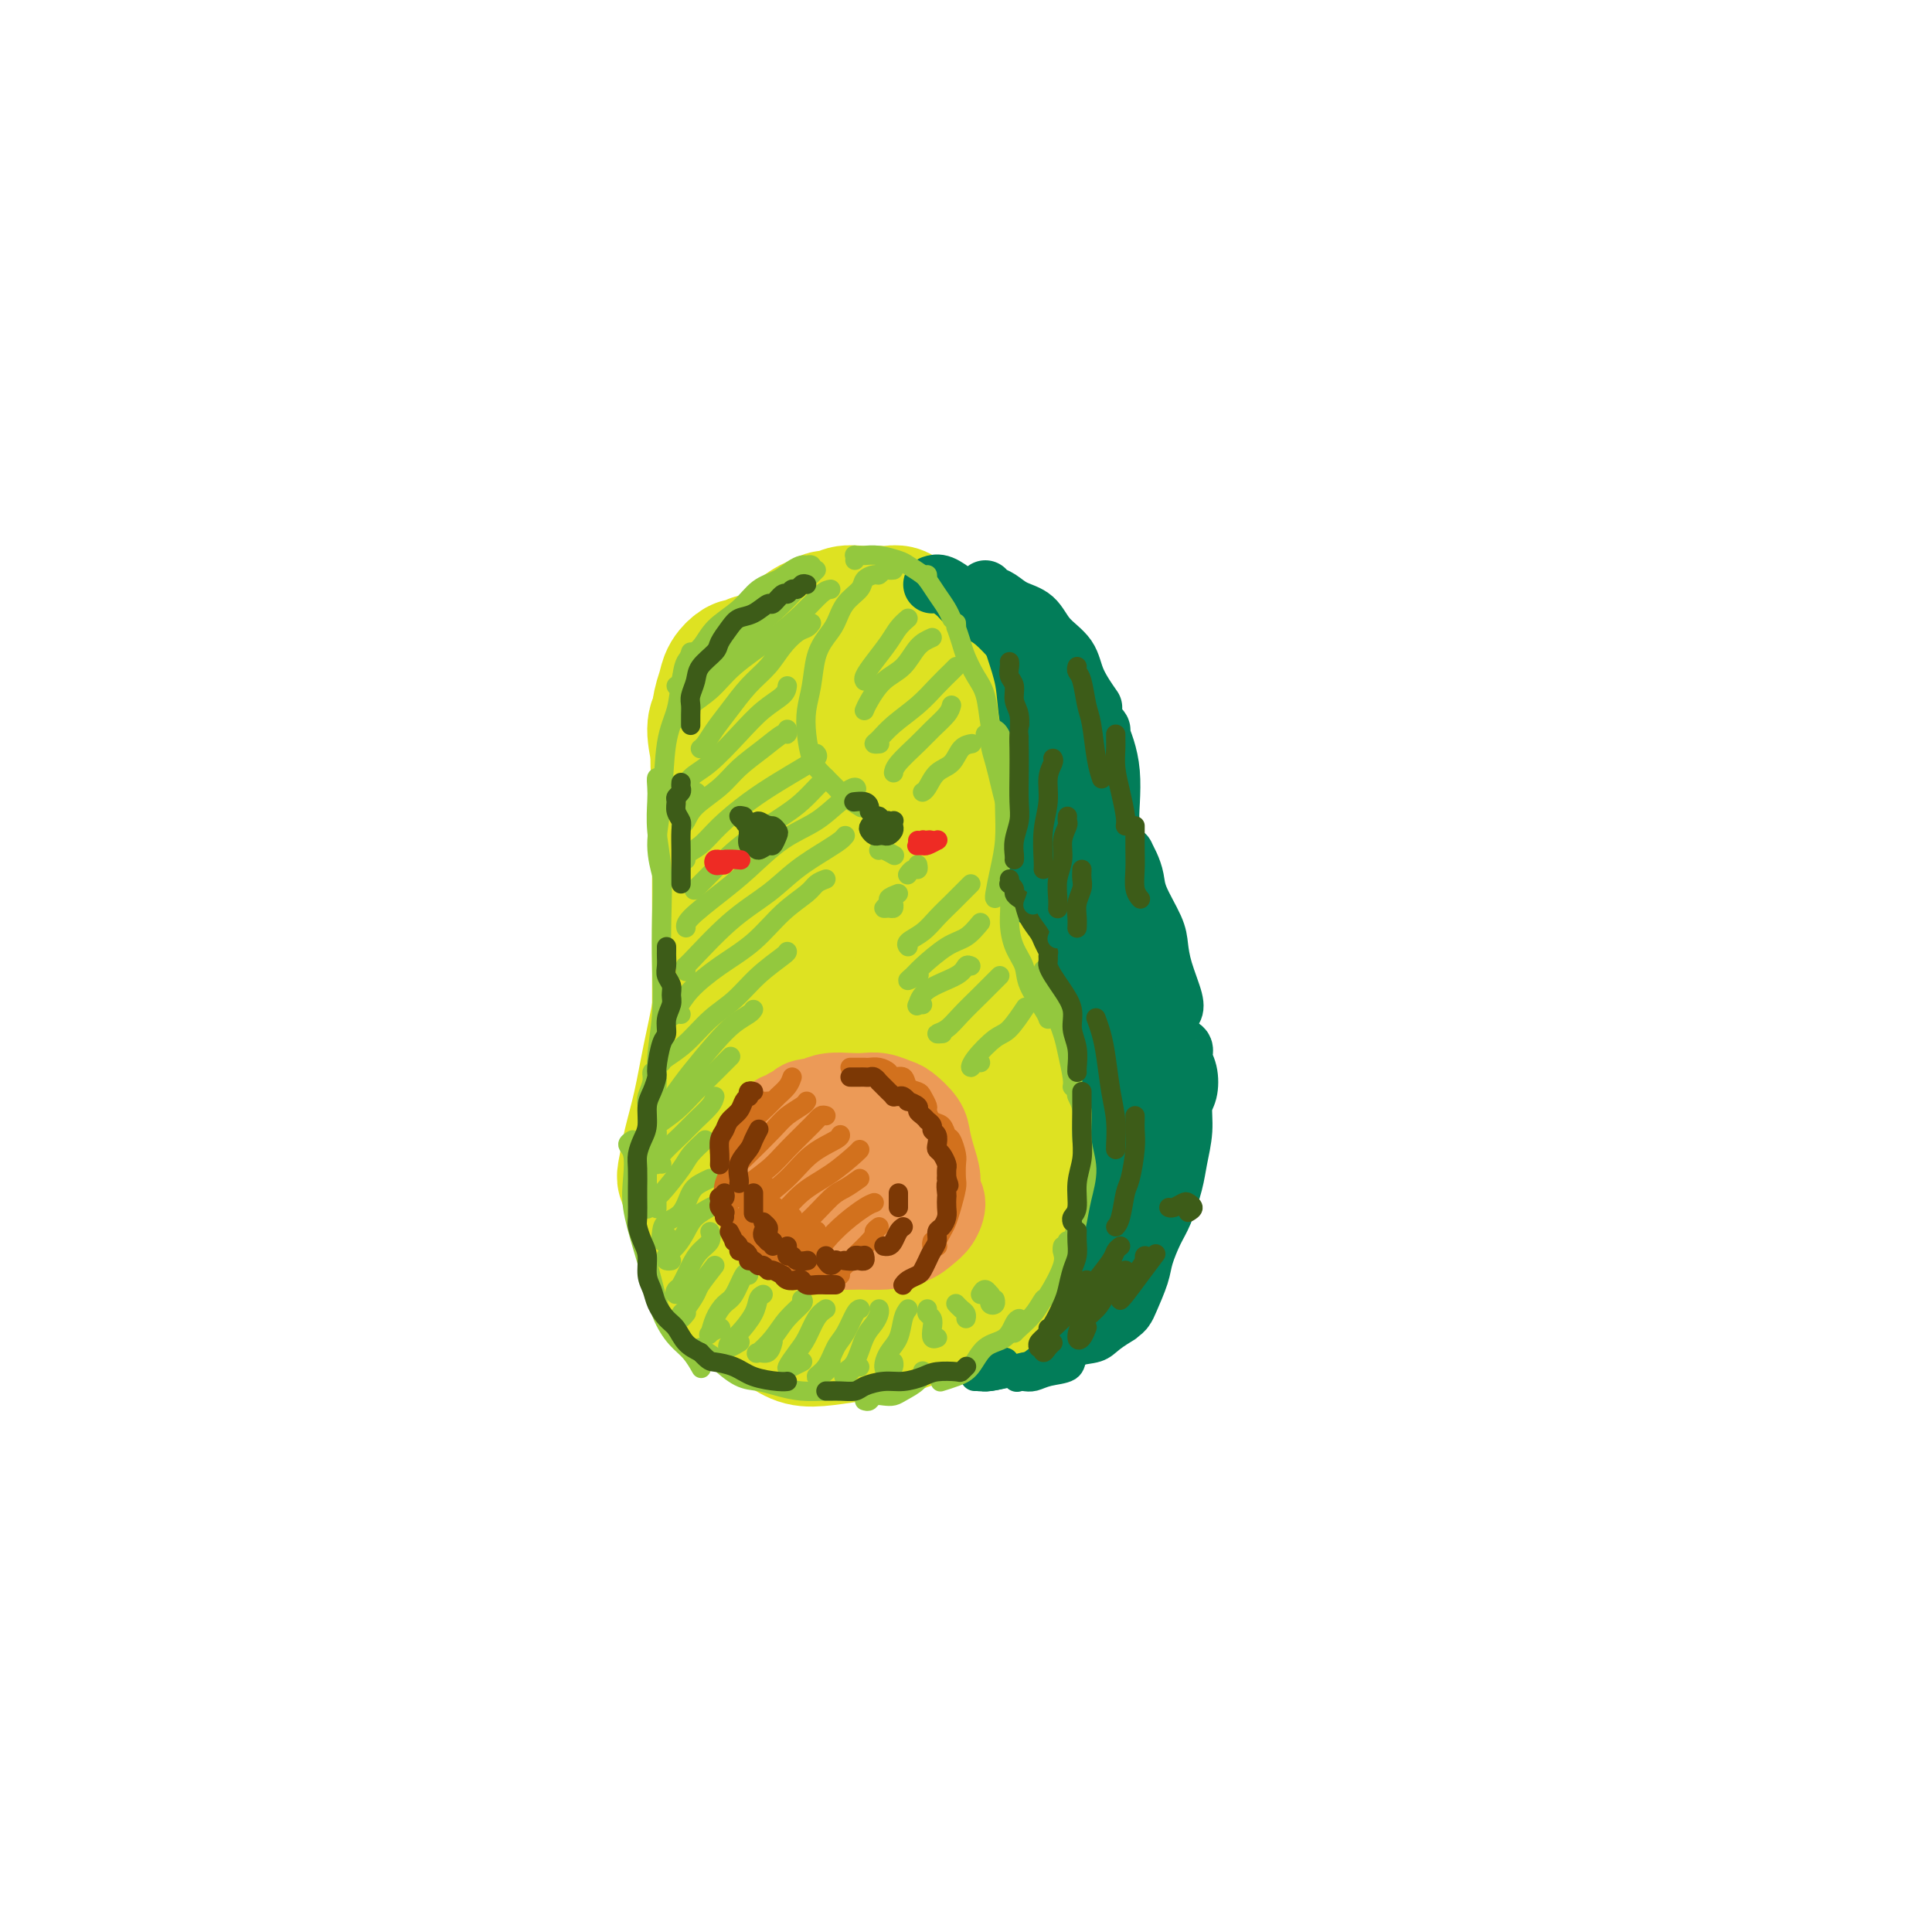 <svg viewBox='0 0 400 400' version='1.1' xmlns='http://www.w3.org/2000/svg' xmlns:xlink='http://www.w3.org/1999/xlink'><g fill='none' stroke='rgb(222,226,34)' stroke-width='28' stroke-linecap='round' stroke-linejoin='round'><path d='M156,137c-0.787,0.465 -1.574,0.930 -2,1c-0.426,0.070 -0.492,-0.255 -1,0c-0.508,0.255 -1.458,1.091 -2,2c-0.542,0.909 -0.676,1.892 -1,3c-0.324,1.108 -0.838,2.341 -1,4c-0.162,1.659 0.027,3.742 0,6c-0.027,2.258 -0.271,4.690 0,7c0.271,2.310 1.055,4.500 2,6c0.945,1.500 2.049,2.312 3,3c0.951,0.688 1.749,1.254 3,2c1.251,0.746 2.956,1.674 5,2c2.044,0.326 4.428,0.052 6,0c1.572,-0.052 2.333,0.120 4,0c1.667,-0.120 4.241,-0.531 6,-1c1.759,-0.469 2.703,-0.997 4,-2c1.297,-1.003 2.947,-2.480 4,-4c1.053,-1.520 1.507,-3.084 2,-5c0.493,-1.916 1.023,-4.184 1,-6c-0.023,-1.816 -0.601,-3.179 -1,-5c-0.399,-1.821 -0.619,-4.100 -1,-6c-0.381,-1.900 -0.921,-3.421 -2,-5c-1.079,-1.579 -2.696,-3.217 -4,-4c-1.304,-0.783 -2.294,-0.712 -4,-1c-1.706,-0.288 -4.127,-0.936 -6,-1c-1.873,-0.064 -3.199,0.455 -5,1c-1.801,0.545 -4.079,1.115 -6,2c-1.921,0.885 -3.487,2.085 -5,4c-1.513,1.915 -2.972,4.544 -4,7c-1.028,2.456 -1.623,4.738 -2,7c-0.377,2.262 -0.536,4.503 0,7c0.536,2.497 1.768,5.248 3,8'/><path d='M152,169c1.308,3.487 3.078,4.703 5,6c1.922,1.297 3.996,2.673 6,3c2.004,0.327 3.937,-0.394 6,-1c2.063,-0.606 4.257,-1.095 6,-2c1.743,-0.905 3.034,-2.226 4,-4c0.966,-1.774 1.606,-3.999 2,-6c0.394,-2.001 0.543,-3.776 0,-6c-0.543,-2.224 -1.777,-4.896 -3,-7c-1.223,-2.104 -2.437,-3.640 -4,-5c-1.563,-1.360 -3.477,-2.546 -5,-3c-1.523,-0.454 -2.655,-0.177 -4,1c-1.345,1.177 -2.902,3.255 -4,5c-1.098,1.745 -1.736,3.158 -2,5c-0.264,1.842 -0.155,4.113 0,6c0.155,1.887 0.357,3.392 1,5c0.643,1.608 1.728,3.320 3,4c1.272,0.680 2.733,0.326 4,0c1.267,-0.326 2.341,-0.626 3,-1c0.659,-0.374 0.903,-0.821 1,-1c0.097,-0.179 0.049,-0.089 0,0'/><path d='M157,145c-0.443,0.077 -0.887,0.153 -2,0c-1.113,-0.153 -2.896,-0.537 -4,0c-1.104,0.537 -1.530,1.994 -2,3c-0.470,1.006 -0.983,1.560 -1,3c-0.017,1.440 0.461,3.767 1,6c0.539,2.233 1.139,4.371 2,7c0.861,2.629 1.982,5.749 3,9c1.018,3.251 1.933,6.634 3,10c1.067,3.366 2.287,6.714 3,9c0.713,2.286 0.918,3.510 1,4c0.082,0.490 0.041,0.245 0,0'/><path d='M149,160c0.000,-1.125 0.000,-2.249 0,-3c0.000,-0.751 0.000,-1.127 0,-1c0.000,0.127 0.000,0.757 0,2c0.000,1.243 0.000,3.098 0,6c0.000,2.902 0.000,6.850 0,11c0.000,4.150 0.000,8.503 0,13c0.000,4.497 0.000,9.138 0,13c0.000,3.862 0.000,6.944 0,10c-0.000,3.056 0.000,6.087 0,8c0.000,1.913 0.000,2.707 0,3c0.000,0.293 0.000,0.084 0,0c0.000,-0.084 0.000,-0.042 0,0'/><path d='M150,192c-0.250,-0.365 -0.500,-0.731 0,-1c0.500,-0.269 1.750,-0.443 2,0c0.250,0.443 -0.499,1.501 -1,3c-0.501,1.499 -0.754,3.439 -1,6c-0.246,2.561 -0.486,5.743 -1,9c-0.514,3.257 -1.303,6.590 -2,10c-0.697,3.410 -1.304,6.896 -2,10c-0.696,3.104 -1.482,5.826 -2,8c-0.518,2.174 -0.768,3.799 -1,5c-0.232,1.201 -0.447,1.977 0,2c0.447,0.023 1.556,-0.708 2,-1c0.444,-0.292 0.222,-0.146 0,0'/><path d='M145,240c-0.311,0.933 -0.622,1.867 -1,3c-0.378,1.133 -0.822,2.467 -1,3c-0.178,0.533 -0.089,0.267 0,0'/><path d='M147,259c0.409,0.500 0.818,0.999 1,2c0.182,1.001 0.137,2.503 1,4c0.863,1.497 2.633,2.989 4,4c1.367,1.011 2.329,1.541 4,2c1.671,0.459 4.049,0.845 5,1c0.951,0.155 0.476,0.077 0,0'/><path d='M155,269c0.372,0.987 0.744,1.974 2,3c1.256,1.026 3.394,2.090 5,3c1.606,0.910 2.678,1.664 4,2c1.322,0.336 2.893,0.253 5,0c2.107,-0.253 4.750,-0.678 7,-1c2.250,-0.322 4.106,-0.542 6,-1c1.894,-0.458 3.827,-1.154 6,-2c2.173,-0.846 4.585,-1.843 6,-3c1.415,-1.157 1.833,-2.473 2,-3c0.167,-0.527 0.084,-0.263 0,0'/><path d='M204,159c-0.113,2.106 -0.226,4.211 0,7c0.226,2.789 0.793,6.261 1,9c0.207,2.739 0.056,4.744 0,7c-0.056,2.256 -0.015,4.761 0,7c0.015,2.239 0.004,4.211 0,5c-0.004,0.789 -0.002,0.394 0,0'/><path d='M206,184c-0.017,0.225 -0.033,0.450 0,1c0.033,0.550 0.117,1.425 0,3c-0.117,1.575 -0.434,3.851 0,6c0.434,2.149 1.619,4.170 2,6c0.381,1.830 -0.042,3.470 0,5c0.042,1.530 0.550,2.950 1,4c0.450,1.050 0.843,1.728 1,2c0.157,0.272 0.079,0.136 0,0'/><path d='M214,213c-0.200,0.438 -0.400,0.876 0,2c0.400,1.124 1.400,2.936 2,5c0.600,2.064 0.802,4.382 1,6c0.198,1.618 0.393,2.537 1,4c0.607,1.463 1.625,3.471 2,5c0.375,1.529 0.107,2.580 0,3c-0.107,0.420 -0.054,0.210 0,0'/><path d='M221,242c-0.472,0.621 -0.945,1.241 -1,2c-0.055,0.759 0.306,1.656 0,3c-0.306,1.344 -1.279,3.133 -2,5c-0.721,1.867 -1.191,3.811 -2,5c-0.809,1.189 -1.959,1.622 -3,3c-1.041,1.378 -1.974,3.701 -3,5c-1.026,1.299 -2.146,1.575 -3,2c-0.854,0.425 -1.441,0.999 -2,1c-0.559,0.001 -1.090,-0.572 -1,-1c0.090,-0.428 0.802,-0.712 1,-1c0.198,-0.288 -0.117,-0.579 0,-1c0.117,-0.421 0.666,-0.973 1,-2c0.334,-1.027 0.453,-2.529 1,-4c0.547,-1.471 1.521,-2.911 2,-4c0.479,-1.089 0.463,-1.828 1,-4c0.537,-2.172 1.627,-5.778 2,-9c0.373,-3.222 0.028,-6.061 0,-10c-0.028,-3.939 0.260,-8.979 0,-13c-0.260,-4.021 -1.068,-7.023 -2,-10c-0.932,-2.977 -1.987,-5.930 -3,-8c-1.013,-2.070 -1.984,-3.259 -4,-4c-2.016,-0.741 -5.079,-1.035 -7,-1c-1.921,0.035 -2.701,0.399 -4,2c-1.299,1.601 -3.116,4.440 -5,8c-1.884,3.560 -3.834,7.843 -5,12c-1.166,4.157 -1.546,8.190 -2,12c-0.454,3.810 -0.981,7.397 -1,10c-0.019,2.603 0.469,4.224 1,5c0.531,0.776 1.104,0.709 2,0c0.896,-0.709 2.113,-2.060 3,-4c0.887,-1.940 1.443,-4.470 2,-7'/><path d='M187,234c1.704,-3.991 2.466,-8.468 3,-12c0.534,-3.532 0.842,-6.120 1,-10c0.158,-3.880 0.168,-9.051 0,-14c-0.168,-4.949 -0.513,-9.676 -1,-13c-0.487,-3.324 -1.117,-5.244 -2,-5c-0.883,0.244 -2.019,2.652 -3,4c-0.981,1.348 -1.809,1.635 -3,5c-1.191,3.365 -2.747,9.809 -4,16c-1.253,6.191 -2.204,12.129 -3,17c-0.796,4.871 -1.439,8.676 -2,13c-0.561,4.324 -1.040,9.167 -1,12c0.040,2.833 0.601,3.657 1,4c0.399,0.343 0.637,0.205 1,-1c0.363,-1.205 0.850,-3.478 1,-6c0.150,-2.522 -0.037,-5.295 0,-10c0.037,-4.705 0.299,-11.344 0,-16c-0.299,-4.656 -1.157,-7.331 -2,-12c-0.843,-4.669 -1.669,-11.334 -2,-14c-0.331,-2.666 -0.165,-1.333 0,0'/><path d='M168,185c-0.947,1.111 -1.894,2.222 -3,4c-1.106,1.778 -2.371,4.223 -3,8c-0.629,3.777 -0.621,8.888 -1,14c-0.379,5.112 -1.143,10.226 -1,15c0.143,4.774 1.194,9.206 2,13c0.806,3.794 1.368,6.948 2,9c0.632,2.052 1.333,3.001 2,3c0.667,-0.001 1.300,-0.953 2,-2c0.700,-1.047 1.467,-2.191 2,-4c0.533,-1.809 0.830,-4.285 1,-7c0.170,-2.715 0.211,-5.671 0,-9c-0.211,-3.329 -0.676,-7.033 -1,-10c-0.324,-2.967 -0.507,-5.197 -1,-7c-0.493,-1.803 -1.296,-3.179 -2,-4c-0.704,-0.821 -1.310,-1.086 -2,-1c-0.690,0.086 -1.464,0.522 -2,0c-0.536,-0.522 -0.835,-2.001 -1,-3c-0.165,-0.999 -0.196,-1.517 0,-3c0.196,-1.483 0.619,-3.931 1,-6c0.381,-2.069 0.722,-3.761 1,-6c0.278,-2.239 0.495,-5.026 1,-8c0.505,-2.974 1.299,-6.135 2,-9c0.701,-2.865 1.308,-5.435 2,-8c0.692,-2.565 1.467,-5.125 2,-7c0.533,-1.875 0.823,-3.065 1,-4c0.177,-0.935 0.241,-1.616 0,-2c-0.241,-0.384 -0.785,-0.470 -1,-1c-0.215,-0.530 -0.099,-1.503 0,-2c0.099,-0.497 0.180,-0.518 0,-1c-0.180,-0.482 -0.623,-1.423 -1,-2c-0.377,-0.577 -0.689,-0.788 -1,-1'/><path d='M169,144c-0.421,-1.781 0.028,-1.735 0,-2c-0.028,-0.265 -0.532,-0.841 -1,-1c-0.468,-0.159 -0.899,0.101 -1,0c-0.101,-0.101 0.127,-0.562 0,-1c-0.127,-0.438 -0.608,-0.853 -1,-1c-0.392,-0.147 -0.693,-0.024 -1,0c-0.307,0.024 -0.618,-0.049 -1,0c-0.382,0.049 -0.835,0.220 -1,0c-0.165,-0.220 -0.041,-0.831 0,-1c0.041,-0.169 -0.000,0.106 0,0c0.000,-0.106 0.042,-0.592 0,-1c-0.042,-0.408 -0.170,-0.739 0,-1c0.170,-0.261 0.636,-0.451 1,-1c0.364,-0.549 0.626,-1.458 1,-2c0.374,-0.542 0.860,-0.719 1,-1c0.140,-0.281 -0.065,-0.668 0,-1c0.065,-0.332 0.402,-0.610 1,-1c0.598,-0.390 1.458,-0.893 2,-1c0.542,-0.107 0.768,0.182 1,0c0.232,-0.182 0.471,-0.833 1,-1c0.529,-0.167 1.349,0.151 2,0c0.651,-0.151 1.133,-0.772 2,-1c0.867,-0.228 2.120,-0.062 3,0c0.880,0.062 1.388,0.021 2,0c0.612,-0.021 1.329,-0.020 2,0c0.671,0.020 1.297,0.061 2,0c0.703,-0.061 1.484,-0.224 2,0c0.516,0.224 0.767,0.833 1,1c0.233,0.167 0.447,-0.109 1,0c0.553,0.109 1.444,0.603 2,1c0.556,0.397 0.778,0.699 1,1'/><path d='M191,130c2.190,0.581 1.165,0.535 1,1c-0.165,0.465 0.529,1.441 1,2c0.471,0.559 0.718,0.700 1,1c0.282,0.300 0.597,0.759 1,2c0.403,1.241 0.893,3.265 1,4c0.107,0.735 -0.167,0.180 0,1c0.167,0.820 0.777,3.015 1,4c0.223,0.985 0.060,0.761 0,1c-0.060,0.239 -0.016,0.940 0,2c0.016,1.060 0.004,2.478 0,3c-0.004,0.522 -0.001,0.149 0,0c0.001,-0.149 0.001,-0.075 0,0'/></g>
<g fill='none' stroke='rgb(2,125,89)' stroke-width='12' stroke-linecap='round' stroke-linejoin='round'><path d='M193,121c0.547,-0.179 1.093,-0.359 2,0c0.907,0.359 2.173,1.256 3,2c0.827,0.744 1.213,1.335 2,2c0.787,0.665 1.974,1.405 3,2c1.026,0.595 1.892,1.045 3,2c1.108,0.955 2.460,2.416 3,3c0.540,0.584 0.270,0.292 0,0'/><path d='M202,126c-0.074,-0.514 -0.147,-1.028 0,-1c0.147,0.028 0.516,0.599 1,1c0.484,0.401 1.084,0.634 2,1c0.916,0.366 2.148,0.866 3,2c0.852,1.134 1.325,2.900 2,5c0.675,2.100 1.552,4.532 2,7c0.448,2.468 0.467,4.972 1,8c0.533,3.028 1.581,6.579 2,8c0.419,1.421 0.210,0.710 0,0'/><path d='M214,148c-0.000,0.399 -0.000,0.798 0,1c0.000,0.202 0.000,0.208 0,1c-0.000,0.792 -0.001,2.370 0,4c0.001,1.630 0.004,3.313 0,6c-0.004,2.687 -0.015,6.377 0,9c0.015,2.623 0.056,4.177 0,6c-0.056,1.823 -0.207,3.914 0,6c0.207,2.086 0.774,4.167 1,5c0.226,0.833 0.113,0.416 0,0'/><path d='M217,177c0.025,0.317 0.050,0.634 0,1c-0.050,0.366 -0.176,0.781 0,2c0.176,1.219 0.652,3.244 1,5c0.348,1.756 0.566,3.245 1,5c0.434,1.755 1.083,3.777 2,6c0.917,2.223 2.101,4.647 3,7c0.899,2.353 1.511,4.633 2,6c0.489,1.367 0.854,1.819 1,2c0.146,0.181 0.073,0.090 0,0'/><path d='M223,199c0.056,-0.587 0.113,-1.173 0,-1c-0.113,0.173 -0.395,1.107 0,2c0.395,0.893 1.469,1.745 2,3c0.531,1.255 0.521,2.913 1,5c0.479,2.087 1.449,4.601 2,7c0.551,2.399 0.684,4.681 1,7c0.316,2.319 0.817,4.673 1,7c0.183,2.327 0.049,4.626 0,6c-0.049,1.374 -0.014,1.821 0,2c0.014,0.179 0.007,0.089 0,0'/><path d='M231,240c0.201,1.771 0.401,3.541 0,5c-0.401,1.459 -1.404,2.605 -2,4c-0.596,1.395 -0.787,3.039 -1,5c-0.213,1.961 -0.449,4.238 -1,6c-0.551,1.762 -1.416,3.008 -2,5c-0.584,1.992 -0.888,4.729 -1,6c-0.112,1.271 -0.032,1.078 0,1c0.032,-0.078 0.016,-0.039 0,0'/><path d='M204,122c0.259,0.361 0.518,0.722 1,1c0.482,0.278 1.187,0.475 2,1c0.813,0.525 1.735,1.380 3,2c1.265,0.620 2.872,1.004 4,2c1.128,0.996 1.777,2.604 3,4c1.223,1.396 3.018,2.580 4,4c0.982,1.420 1.149,3.075 2,5c0.851,1.925 2.386,4.122 3,5c0.614,0.878 0.307,0.439 0,0'/><path d='M227,150c-0.119,-0.099 -0.238,-0.199 0,0c0.238,0.199 0.835,0.695 1,1c0.165,0.305 -0.100,0.419 0,1c0.100,0.581 0.567,1.629 1,3c0.433,1.371 0.834,3.065 1,5c0.166,1.935 0.097,4.113 0,6c-0.097,1.887 -0.222,3.485 0,5c0.222,1.515 0.791,2.946 1,4c0.209,1.054 0.060,1.730 0,2c-0.060,0.270 -0.030,0.135 0,0'/><path d='M232,176c0.445,0.465 0.891,0.929 1,1c0.109,0.071 -0.118,-0.252 0,0c0.118,0.252 0.581,1.081 1,2c0.419,0.919 0.793,1.930 1,3c0.207,1.070 0.245,2.198 1,4c0.755,1.802 2.227,4.276 3,6c0.773,1.724 0.848,2.697 1,4c0.152,1.303 0.381,2.937 1,5c0.619,2.063 1.628,4.555 2,6c0.372,1.445 0.106,1.841 0,2c-0.106,0.159 -0.053,0.079 0,0'/><path d='M242,213c0.035,-0.090 0.070,-0.179 0,0c-0.070,0.179 -0.244,0.628 0,1c0.244,0.372 0.906,0.668 1,1c0.094,0.332 -0.380,0.701 0,1c0.380,0.299 1.615,0.529 2,1c0.385,0.471 -0.078,1.184 0,2c0.078,0.816 0.697,1.737 1,3c0.303,1.263 0.289,2.870 0,4c-0.289,1.130 -0.854,1.783 -1,3c-0.146,1.217 0.127,2.999 0,5c-0.127,2.001 -0.654,4.223 -1,6c-0.346,1.777 -0.511,3.110 -1,5c-0.489,1.890 -1.301,4.338 -2,6c-0.699,1.662 -1.286,2.539 -2,4c-0.714,1.461 -1.554,3.505 -2,5c-0.446,1.495 -0.499,2.440 -1,4c-0.501,1.560 -1.451,3.736 -2,5c-0.549,1.264 -0.697,1.617 -1,2c-0.303,0.383 -0.761,0.796 -1,1c-0.239,0.204 -0.260,0.199 0,0c0.260,-0.199 0.801,-0.592 1,-1c0.199,-0.408 0.057,-0.831 0,-1c-0.057,-0.169 -0.028,-0.085 0,0'/><path d='M236,252c0.431,-1.887 0.863,-3.775 1,-6c0.137,-2.225 -0.019,-4.789 0,-6c0.019,-1.211 0.214,-1.069 0,-1c-0.214,0.069 -0.838,0.067 -1,1c-0.162,0.933 0.139,2.803 0,4c-0.139,1.197 -0.717,1.721 -1,2c-0.283,0.279 -0.271,0.314 0,0c0.271,-0.314 0.802,-0.976 1,-2c0.198,-1.024 0.062,-2.412 0,-4c-0.062,-1.588 -0.050,-3.378 0,-6c0.050,-2.622 0.137,-6.077 0,-9c-0.137,-2.923 -0.498,-5.315 -1,-9c-0.502,-3.685 -1.146,-8.665 -2,-13c-0.854,-4.335 -1.918,-8.026 -3,-11c-1.082,-2.974 -2.181,-5.230 -3,-7c-0.819,-1.770 -1.357,-3.054 -2,-4c-0.643,-0.946 -1.392,-1.554 -2,-2c-0.608,-0.446 -1.077,-0.729 -2,-1c-0.923,-0.271 -2.301,-0.530 -3,-1c-0.699,-0.470 -0.721,-1.151 -1,-2c-0.279,-0.849 -0.817,-1.867 -1,-3c-0.183,-1.133 -0.013,-2.381 0,-4c0.013,-1.619 -0.132,-3.611 0,-5c0.132,-1.389 0.542,-2.177 1,-3c0.458,-0.823 0.963,-1.682 1,-2c0.037,-0.318 -0.393,-0.095 0,0c0.393,0.095 1.611,0.061 2,0c0.389,-0.061 -0.050,-0.150 0,0c0.050,0.150 0.590,0.541 1,1c0.410,0.459 0.688,0.988 1,2c0.312,1.012 0.656,2.506 1,4'/><path d='M223,165c0.658,1.959 0.802,3.358 1,5c0.198,1.642 0.450,3.527 1,6c0.550,2.473 1.398,5.534 2,8c0.602,2.466 0.957,4.338 1,6c0.043,1.662 -0.226,3.113 0,4c0.226,0.887 0.948,1.209 1,1c0.052,-0.209 -0.564,-0.949 -1,-2c-0.436,-1.051 -0.691,-2.411 -1,-4c-0.309,-1.589 -0.670,-3.405 -1,-6c-0.330,-2.595 -0.627,-5.968 -1,-8c-0.373,-2.032 -0.821,-2.723 -1,-3c-0.179,-0.277 -0.090,-0.138 0,0'/><path d='M222,153c0.023,-0.710 0.047,-1.419 0,-2c-0.047,-0.581 -0.164,-1.033 0,-1c0.164,0.033 0.610,0.551 1,2c0.390,1.449 0.723,3.828 1,6c0.277,2.172 0.498,4.137 1,7c0.502,2.863 1.287,6.625 2,11c0.713,4.375 1.355,9.362 2,13c0.645,3.638 1.293,5.927 2,9c0.707,3.073 1.471,6.929 2,10c0.529,3.071 0.821,5.355 1,8c0.179,2.645 0.244,5.651 0,8c-0.244,2.349 -0.797,4.041 -1,6c-0.203,1.959 -0.054,4.185 0,6c0.054,1.815 0.015,3.219 0,4c-0.015,0.781 -0.004,0.937 0,1c0.004,0.063 0.002,0.031 0,0'/></g>
<g fill='none' stroke='rgb(2,125,89)' stroke-width='6' stroke-linecap='round' stroke-linejoin='round'><path d='M228,269c-0.326,0.349 -0.653,0.699 -1,1c-0.347,0.301 -0.715,0.555 -1,1c-0.285,0.445 -0.486,1.081 -1,2c-0.514,0.919 -1.340,2.120 -2,3c-0.660,0.880 -1.155,1.437 -2,2c-0.845,0.563 -2.041,1.130 -3,2c-0.959,0.870 -1.681,2.042 -3,3c-1.319,0.958 -3.234,1.702 -4,2c-0.766,0.298 -0.383,0.149 0,0'/><path d='M212,285c0.621,0.097 1.243,0.194 2,0c0.757,-0.194 1.650,-0.680 3,-1c1.350,-0.320 3.159,-0.475 4,-1c0.841,-0.525 0.715,-1.420 1,-2c0.285,-0.580 0.982,-0.846 1,-1c0.018,-0.154 -0.644,-0.195 -1,0c-0.356,0.195 -0.408,0.627 -1,1c-0.592,0.373 -1.725,0.688 -3,1c-1.275,0.312 -2.692,0.620 -4,1c-1.308,0.380 -2.506,0.833 -4,1c-1.494,0.167 -3.284,0.048 -4,0c-0.716,-0.048 -0.358,-0.024 0,0'/><path d='M203,285c-0.399,-0.002 -0.798,-0.004 -1,0c-0.202,0.004 -0.207,0.014 0,0c0.207,-0.014 0.627,-0.051 1,0c0.373,0.051 0.701,0.189 2,0c1.299,-0.189 3.570,-0.707 5,-1c1.430,-0.293 2.021,-0.361 3,-1c0.979,-0.639 2.347,-1.849 4,-3c1.653,-1.151 3.592,-2.242 5,-3c1.408,-0.758 2.285,-1.183 3,-2c0.715,-0.817 1.270,-2.028 2,-3c0.730,-0.972 1.637,-1.706 2,-2c0.363,-0.294 0.181,-0.147 0,0'/><path d='M208,282c-1.050,0.730 -2.100,1.461 -3,2c-0.900,0.539 -1.649,0.887 -2,1c-0.351,0.113 -0.303,-0.010 0,0c0.303,0.010 0.862,0.153 2,0c1.138,-0.153 2.854,-0.604 4,-1c1.146,-0.396 1.723,-0.739 3,-1c1.277,-0.261 3.253,-0.442 5,-1c1.747,-0.558 3.263,-1.495 5,-2c1.737,-0.505 3.695,-0.580 5,-1c1.305,-0.420 1.958,-1.185 3,-2c1.042,-0.815 2.473,-1.681 3,-2c0.527,-0.319 0.151,-0.091 0,0c-0.151,0.091 -0.075,0.046 0,0'/></g>
<g fill='none' stroke='rgb(236,154,87)' stroke-width='20' stroke-linecap='round' stroke-linejoin='round'><path d='M165,231c-0.334,-0.118 -0.668,-0.237 -1,0c-0.332,0.237 -0.662,0.829 -1,1c-0.338,0.171 -0.683,-0.080 -1,0c-0.317,0.080 -0.608,0.490 -1,1c-0.392,0.510 -0.887,1.121 -1,2c-0.113,0.879 0.157,2.025 0,3c-0.157,0.975 -0.742,1.780 -1,3c-0.258,1.220 -0.190,2.855 0,4c0.190,1.145 0.503,1.799 1,3c0.497,1.201 1.178,2.949 2,4c0.822,1.051 1.786,1.407 3,2c1.214,0.593 2.677,1.425 4,2c1.323,0.575 2.504,0.894 4,1c1.496,0.106 3.307,-0.001 5,0c1.693,0.001 3.267,0.110 5,0c1.733,-0.110 3.623,-0.437 5,-1c1.377,-0.563 2.240,-1.360 3,-2c0.760,-0.640 1.416,-1.122 2,-2c0.584,-0.878 1.095,-2.153 1,-3c-0.095,-0.847 -0.797,-1.265 -1,-2c-0.203,-0.735 0.093,-1.787 0,-3c-0.093,-1.213 -0.576,-2.587 -1,-4c-0.424,-1.413 -0.788,-2.866 -1,-4c-0.212,-1.134 -0.273,-1.950 -1,-3c-0.727,-1.050 -2.122,-2.334 -3,-3c-0.878,-0.666 -1.239,-0.715 -2,-1c-0.761,-0.285 -1.922,-0.806 -3,-1c-1.078,-0.194 -2.072,-0.062 -3,0c-0.928,0.062 -1.788,0.055 -3,0c-1.212,-0.055 -2.775,-0.159 -4,0c-1.225,0.159 -2.113,0.579 -3,1'/><path d='M169,229c-2.598,0.240 -2.592,0.339 -3,1c-0.408,0.661 -1.230,1.885 -2,3c-0.770,1.115 -1.488,2.121 -2,3c-0.512,0.879 -0.818,1.629 -1,3c-0.182,1.371 -0.240,3.362 0,5c0.240,1.638 0.778,2.922 1,4c0.222,1.078 0.126,1.951 1,3c0.874,1.049 2.716,2.275 4,3c1.284,0.725 2.010,0.951 4,1c1.990,0.049 5.244,-0.077 7,0c1.756,0.077 2.013,0.356 3,0c0.987,-0.356 2.703,-1.348 4,-2c1.297,-0.652 2.176,-0.965 3,-2c0.824,-1.035 1.595,-2.792 2,-4c0.405,-1.208 0.444,-1.865 0,-3c-0.444,-1.135 -1.372,-2.747 -2,-4c-0.628,-1.253 -0.956,-2.147 -2,-3c-1.044,-0.853 -2.805,-1.663 -4,-2c-1.195,-0.337 -1.823,-0.199 -3,0c-1.177,0.199 -2.901,0.459 -4,1c-1.099,0.541 -1.572,1.362 -2,2c-0.428,0.638 -0.812,1.093 -1,2c-0.188,0.907 -0.181,2.265 0,3c0.181,0.735 0.536,0.847 1,1c0.464,0.153 1.036,0.346 2,0c0.964,-0.346 2.320,-1.231 3,-2c0.680,-0.769 0.685,-1.421 1,-2c0.315,-0.579 0.940,-1.083 1,-2c0.060,-0.917 -0.445,-2.247 -1,-3c-0.555,-0.753 -1.158,-0.929 -2,-1c-0.842,-0.071 -1.921,-0.035 -3,0'/><path d='M174,234c-1.486,-0.421 -2.203,0.526 -3,1c-0.797,0.474 -1.676,0.474 -2,1c-0.324,0.526 -0.093,1.579 0,2c0.093,0.421 0.046,0.211 0,0'/></g>
<g fill='none' stroke='rgb(147,200,62)' stroke-width='4' stroke-linecap='round' stroke-linejoin='round'><path d='M168,119c-0.025,-0.308 -0.051,-0.616 0,-1c0.051,-0.384 0.177,-0.843 0,-1c-0.177,-0.157 -0.659,-0.013 -1,0c-0.341,0.013 -0.543,-0.104 -1,0c-0.457,0.104 -1.169,0.428 -2,1c-0.831,0.572 -1.783,1.392 -3,2c-1.217,0.608 -2.701,1.004 -4,2c-1.299,0.996 -2.414,2.593 -4,4c-1.586,1.407 -3.644,2.626 -5,4c-1.356,1.374 -2.010,2.904 -3,4c-0.990,1.096 -2.317,1.758 -3,3c-0.683,1.242 -0.722,3.065 -1,4c-0.278,0.935 -0.794,0.981 -1,1c-0.206,0.019 -0.103,0.009 0,0'/><path d='M143,135c-0.325,1.075 -0.650,2.150 -1,3c-0.350,0.850 -0.726,1.474 -1,3c-0.274,1.526 -0.448,3.954 -1,6c-0.552,2.046 -1.482,3.708 -2,7c-0.518,3.292 -0.623,8.212 -1,12c-0.377,3.788 -1.024,6.443 -1,9c0.024,2.557 0.721,5.016 1,6c0.279,0.984 0.139,0.492 0,0'/><path d='M137,163c-0.420,-1.017 -0.841,-2.033 -1,-2c-0.159,0.033 -0.057,1.117 0,2c0.057,0.883 0.067,1.565 0,3c-0.067,1.435 -0.213,3.622 0,6c0.213,2.378 0.785,4.945 1,8c0.215,3.055 0.073,6.596 0,10c-0.073,3.404 -0.076,6.670 0,10c0.076,3.330 0.231,6.724 0,10c-0.231,3.276 -0.846,6.433 -1,9c-0.154,2.567 0.155,4.544 0,6c-0.155,1.456 -0.772,2.392 -1,3c-0.228,0.608 -0.065,0.888 0,1c0.065,0.112 0.033,0.056 0,0'/><path d='M136,222c-0.453,-0.143 -0.906,-0.286 -1,0c-0.094,0.286 0.171,1.000 0,2c-0.171,1.000 -0.778,2.287 -1,3c-0.222,0.713 -0.060,0.854 0,2c0.060,1.146 0.016,3.299 0,5c-0.016,1.701 -0.004,2.951 0,5c0.004,2.049 0.001,4.898 0,7c-0.001,2.102 -0.000,3.458 0,4c0.000,0.542 0.000,0.271 0,0'/><path d='M131,236c-0.532,0.313 -1.065,0.627 -1,1c0.065,0.373 0.727,0.807 1,2c0.273,1.193 0.155,3.147 0,5c-0.155,1.853 -0.348,3.606 0,6c0.348,2.394 1.237,5.431 2,8c0.763,2.569 1.399,4.671 2,7c0.601,2.329 1.167,4.884 2,7c0.833,2.116 1.935,3.794 3,5c1.065,1.206 2.094,1.940 3,3c0.906,1.060 1.687,2.446 2,3c0.313,0.554 0.156,0.277 0,0'/><path d='M145,279c1.250,0.817 2.500,1.633 3,2c0.500,0.367 0.250,0.284 1,1c0.750,0.716 2.501,2.230 4,3c1.499,0.770 2.746,0.795 4,1c1.254,0.205 2.514,0.591 4,1c1.486,0.409 3.197,0.842 5,1c1.803,0.158 3.699,0.042 5,0c1.301,-0.042 2.009,-0.011 3,0c0.991,0.011 2.267,0.003 3,0c0.733,-0.003 0.924,-0.001 1,0c0.076,0.001 0.038,0.000 0,0'/><path d='M179,290c0.357,0.112 0.713,0.224 1,0c0.287,-0.224 0.504,-0.783 1,-1c0.496,-0.217 1.271,-0.090 2,0c0.729,0.090 1.411,0.143 2,0c0.589,-0.143 1.086,-0.483 2,-1c0.914,-0.517 2.245,-1.211 3,-2c0.755,-0.789 0.934,-1.674 1,-2c0.066,-0.326 0.019,-0.093 0,0c-0.019,0.093 -0.009,0.047 0,0'/><path d='M177,116c0.027,-0.423 0.053,-0.846 0,-1c-0.053,-0.154 -0.186,-0.038 0,0c0.186,0.038 0.692,-0.002 1,0c0.308,0.002 0.419,0.046 1,0c0.581,-0.046 1.634,-0.180 3,0c1.366,0.180 3.046,0.675 4,1c0.954,0.325 1.184,0.479 2,1c0.816,0.521 2.220,1.410 3,2c0.780,0.590 0.937,0.883 1,1c0.063,0.117 0.031,0.059 0,0'/><path d='M192,119c0.047,0.494 0.093,0.987 0,1c-0.093,0.013 -0.326,-0.455 0,0c0.326,0.455 1.211,1.833 2,3c0.789,1.167 1.482,2.122 2,3c0.518,0.878 0.862,1.679 1,2c0.138,0.321 0.069,0.160 0,0'/><path d='M198,129c0.026,0.496 0.051,0.993 0,1c-0.051,0.007 -0.179,-0.475 0,0c0.179,0.475 0.663,1.908 1,3c0.337,1.092 0.525,1.844 1,3c0.475,1.156 1.238,2.716 2,4c0.762,1.284 1.525,2.292 2,4c0.475,1.708 0.663,4.118 1,6c0.337,1.882 0.821,3.238 1,4c0.179,0.762 0.051,0.932 0,1c-0.051,0.068 -0.026,0.034 0,0'/><path d='M204,152c0.446,-0.131 0.893,-0.262 1,0c0.107,0.262 -0.125,0.917 0,2c0.125,1.083 0.608,2.592 1,4c0.392,1.408 0.694,2.713 1,4c0.306,1.287 0.618,2.555 1,4c0.382,1.445 0.834,3.068 1,5c0.166,1.932 0.045,4.174 0,5c-0.045,0.826 -0.013,0.236 0,0c0.013,-0.236 0.006,-0.118 0,0'/><path d='M205,151c0.340,-0.051 0.679,-0.102 1,0c0.321,0.102 0.623,0.357 1,1c0.377,0.643 0.830,1.675 1,3c0.170,1.325 0.056,2.944 0,5c-0.056,2.056 -0.053,4.551 0,7c0.053,2.449 0.158,4.852 0,7c-0.158,2.148 -0.578,4.040 -1,6c-0.422,1.960 -0.844,3.989 -1,5c-0.156,1.011 -0.044,1.003 0,1c0.044,-0.003 0.022,-0.002 0,0'/><path d='M207,184c0.454,-0.076 0.908,-0.152 1,0c0.092,0.152 -0.178,0.533 0,1c0.178,0.467 0.805,1.022 1,2c0.195,0.978 -0.043,2.380 0,4c0.043,1.620 0.365,3.457 1,5c0.635,1.543 1.582,2.792 2,4c0.418,1.208 0.308,2.375 1,4c0.692,1.625 2.186,3.707 3,5c0.814,1.293 0.947,1.798 1,2c0.053,0.202 0.027,0.101 0,0'/><path d='M216,201c-0.012,-0.189 -0.025,-0.378 0,0c0.025,0.378 0.086,1.324 0,2c-0.086,0.676 -0.321,1.084 0,2c0.321,0.916 1.196,2.340 2,4c0.804,1.660 1.536,3.555 2,5c0.464,1.445 0.661,2.439 1,4c0.339,1.561 0.822,3.690 1,5c0.178,1.310 0.051,1.803 0,2c-0.051,0.197 -0.025,0.099 0,0'/><path d='M223,226c0.033,-0.061 0.066,-0.122 0,0c-0.066,0.122 -0.231,0.426 0,1c0.231,0.574 0.858,1.419 1,3c0.142,1.581 -0.200,3.897 0,6c0.200,2.103 0.940,3.993 1,6c0.060,2.007 -0.562,4.132 -1,6c-0.438,1.868 -0.692,3.477 -1,5c-0.308,1.523 -0.671,2.958 -1,4c-0.329,1.042 -0.624,1.692 -1,2c-0.376,0.308 -0.832,0.275 -1,0c-0.168,-0.275 -0.048,-0.793 0,-1c0.048,-0.207 0.024,-0.104 0,0'/><path d='M221,257c-0.036,-0.094 -0.073,-0.189 0,0c0.073,0.189 0.255,0.661 0,1c-0.255,0.339 -0.949,0.544 -1,1c-0.051,0.456 0.540,1.162 0,3c-0.540,1.838 -2.211,4.808 -3,6c-0.789,1.192 -0.695,0.607 -1,1c-0.305,0.393 -1.010,1.765 -2,3c-0.990,1.235 -2.267,2.332 -3,3c-0.733,0.668 -0.924,0.905 -1,1c-0.076,0.095 -0.038,0.047 0,0'/><path d='M211,273c-0.298,0.115 -0.596,0.230 -1,1c-0.404,0.770 -0.914,2.196 -2,3c-1.086,0.804 -2.747,0.986 -4,2c-1.253,1.014 -2.099,2.859 -3,4c-0.901,1.141 -1.858,1.576 -3,2c-1.142,0.424 -2.469,0.835 -3,1c-0.531,0.165 -0.265,0.082 0,0'/><path d='M169,118c-0.190,0.198 -0.380,0.397 -1,1c-0.620,0.603 -1.669,1.612 -3,3c-1.331,1.388 -2.945,3.157 -5,5c-2.055,1.843 -4.551,3.762 -7,6c-2.449,2.238 -4.852,4.795 -6,6c-1.148,1.205 -1.042,1.059 -1,1c0.042,-0.059 0.021,-0.029 0,0'/><path d='M172,122c-0.517,0.081 -1.035,0.163 -2,1c-0.965,0.837 -2.379,2.430 -4,4c-1.621,1.570 -3.450,3.118 -6,5c-2.550,1.882 -5.821,4.098 -8,6c-2.179,1.902 -3.264,3.489 -5,5c-1.736,1.511 -4.121,2.945 -5,4c-0.879,1.055 -0.251,1.730 0,2c0.251,0.270 0.126,0.135 0,0'/><path d='M185,118c-0.336,0.032 -0.672,0.063 -1,0c-0.328,-0.063 -0.649,-0.222 -1,0c-0.351,0.222 -0.731,0.824 -1,1c-0.269,0.176 -0.428,-0.073 -1,0c-0.572,0.073 -1.556,0.469 -2,1c-0.444,0.531 -0.346,1.196 -1,2c-0.654,0.804 -2.059,1.747 -3,3c-0.941,1.253 -1.419,2.816 -2,4c-0.581,1.184 -1.267,1.988 -2,3c-0.733,1.012 -1.515,2.231 -2,4c-0.485,1.769 -0.675,4.087 -1,6c-0.325,1.913 -0.785,3.423 -1,5c-0.215,1.577 -0.186,3.223 0,5c0.186,1.777 0.530,3.685 1,5c0.470,1.315 1.065,2.037 2,3c0.935,0.963 2.209,2.165 3,3c0.791,0.835 1.097,1.302 2,2c0.903,0.698 2.401,1.628 3,2c0.599,0.372 0.300,0.186 0,0'/><path d='M168,129c-0.270,0.374 -0.539,0.748 -1,1c-0.461,0.252 -1.113,0.380 -2,1c-0.887,0.620 -2.009,1.730 -3,3c-0.991,1.270 -1.852,2.701 -3,4c-1.148,1.299 -2.585,2.467 -4,4c-1.415,1.533 -2.810,3.430 -4,5c-1.190,1.570 -2.175,2.813 -3,4c-0.825,1.187 -1.491,2.320 -2,3c-0.509,0.680 -0.860,0.909 -1,1c-0.140,0.091 -0.070,0.046 0,0'/><path d='M163,142c-0.080,0.613 -0.160,1.227 -1,2c-0.840,0.773 -2.440,1.707 -4,3c-1.560,1.293 -3.082,2.945 -5,5c-1.918,2.055 -4.233,4.512 -6,6c-1.767,1.488 -2.984,2.006 -4,3c-1.016,0.994 -1.829,2.462 -2,3c-0.171,0.538 0.300,0.145 1,0c0.700,-0.145 1.629,-0.041 2,0c0.371,0.041 0.186,0.021 0,0'/><path d='M163,151c0.026,0.488 0.053,0.976 0,1c-0.053,0.024 -0.185,-0.416 -1,0c-0.815,0.416 -2.312,1.687 -4,3c-1.688,1.313 -3.566,2.667 -5,4c-1.434,1.333 -2.423,2.644 -4,4c-1.577,1.356 -3.742,2.755 -5,4c-1.258,1.245 -1.608,2.335 -2,3c-0.392,0.665 -0.826,0.904 -1,1c-0.174,0.096 -0.087,0.048 0,0'/><path d='M169,156c0.226,0.263 0.451,0.527 0,1c-0.451,0.473 -1.579,1.156 -3,2c-1.421,0.844 -3.134,1.851 -5,3c-1.866,1.149 -3.883,2.441 -6,4c-2.117,1.559 -4.332,3.385 -6,5c-1.668,1.615 -2.787,3.021 -4,4c-1.213,0.979 -2.519,1.533 -3,2c-0.481,0.467 -0.137,0.848 0,1c0.137,0.152 0.069,0.076 0,0'/><path d='M171,161c-0.587,0.571 -1.174,1.142 -2,2c-0.826,0.858 -1.890,2.004 -3,3c-1.110,0.996 -2.266,1.844 -4,3c-1.734,1.156 -4.045,2.622 -6,4c-1.955,1.378 -3.555,2.668 -5,4c-1.445,1.332 -2.735,2.705 -4,4c-1.265,1.295 -2.504,2.513 -3,3c-0.496,0.487 -0.248,0.244 0,0'/><path d='M175,164c0.783,-0.502 1.566,-1.004 2,-1c0.434,0.004 0.519,0.513 0,1c-0.519,0.487 -1.641,0.950 -3,2c-1.359,1.050 -2.957,2.687 -5,4c-2.043,1.313 -4.533,2.303 -7,4c-2.467,1.697 -4.910,4.101 -7,6c-2.090,1.899 -3.828,3.293 -6,5c-2.172,1.707 -4.778,3.725 -6,5c-1.222,1.275 -1.060,1.805 -1,2c0.060,0.195 0.017,0.056 0,0c-0.017,-0.056 -0.009,-0.028 0,0'/><path d='M175,173c-0.229,0.285 -0.458,0.571 -1,1c-0.542,0.429 -1.396,1.002 -3,2c-1.604,0.998 -3.957,2.420 -6,4c-2.043,1.580 -3.777,3.317 -6,5c-2.223,1.683 -4.935,3.313 -8,6c-3.065,2.687 -6.481,6.432 -8,8c-1.519,1.568 -1.140,0.961 -1,1c0.140,0.039 0.040,0.726 0,1c-0.040,0.274 -0.020,0.137 0,0'/><path d='M171,182c-0.734,0.277 -1.468,0.555 -2,1c-0.532,0.445 -0.863,1.059 -2,2c-1.137,0.941 -3.080,2.209 -5,4c-1.920,1.791 -3.816,4.107 -6,6c-2.184,1.893 -4.656,3.365 -7,5c-2.344,1.635 -4.562,3.433 -6,5c-1.438,1.567 -2.098,2.903 -3,4c-0.902,1.097 -2.046,1.954 -2,2c0.046,0.046 1.282,-0.718 2,-1c0.718,-0.282 0.920,-0.080 1,0c0.080,0.080 0.040,0.040 0,0'/><path d='M163,197c0.024,0.098 0.048,0.196 -1,1c-1.048,0.804 -3.167,2.313 -5,4c-1.833,1.687 -3.381,3.552 -5,5c-1.619,1.448 -3.310,2.479 -5,4c-1.690,1.521 -3.381,3.531 -5,5c-1.619,1.469 -3.167,2.395 -4,3c-0.833,0.605 -0.952,0.887 -1,1c-0.048,0.113 -0.024,0.056 0,0'/><path d='M156,209c-0.169,0.276 -0.338,0.551 -1,1c-0.662,0.449 -1.818,1.070 -3,2c-1.182,0.930 -2.390,2.169 -4,4c-1.610,1.831 -3.622,4.256 -5,6c-1.378,1.744 -2.122,2.808 -3,4c-0.878,1.192 -1.890,2.513 -2,3c-0.110,0.487 0.683,0.139 1,0c0.317,-0.139 0.159,-0.070 0,0'/><path d='M151,219c0.243,-0.246 0.487,-0.491 0,0c-0.487,0.491 -1.704,1.719 -3,3c-1.296,1.281 -2.670,2.616 -4,4c-1.330,1.384 -2.615,2.817 -4,4c-1.385,1.183 -2.868,2.117 -4,3c-1.132,0.883 -1.911,1.714 -2,2c-0.089,0.286 0.512,0.025 1,0c0.488,-0.025 0.862,0.186 1,0c0.138,-0.186 0.039,-0.767 0,-1c-0.039,-0.233 -0.020,-0.116 0,0'/><path d='M148,227c-0.143,0.568 -0.287,1.137 -1,2c-0.713,0.863 -1.996,2.021 -3,3c-1.004,0.979 -1.729,1.779 -3,3c-1.271,1.221 -3.086,2.863 -4,4c-0.914,1.137 -0.925,1.769 -1,2c-0.075,0.231 -0.212,0.062 0,0c0.212,-0.062 0.775,-0.018 1,0c0.225,0.018 0.113,0.009 0,0'/><path d='M146,236c-1.155,1.076 -2.309,2.152 -3,3c-0.691,0.848 -0.917,1.468 -2,3c-1.083,1.532 -3.022,3.978 -4,5c-0.978,1.022 -0.994,0.621 -1,1c-0.006,0.379 -0.002,1.537 0,2c0.002,0.463 0.001,0.232 0,0'/><path d='M147,244c-0.657,0.304 -1.314,0.609 -2,1c-0.686,0.391 -1.400,0.870 -2,2c-0.600,1.130 -1.085,2.912 -2,4c-0.915,1.088 -2.259,1.482 -3,2c-0.741,0.518 -0.879,1.159 -1,2c-0.121,0.841 -0.225,1.880 0,2c0.225,0.120 0.779,-0.680 1,-1c0.221,-0.320 0.111,-0.160 0,0'/><path d='M147,250c0.291,-0.156 0.582,-0.312 0,0c-0.582,0.312 -2.038,1.093 -3,2c-0.962,0.907 -1.431,1.942 -2,3c-0.569,1.058 -1.238,2.140 -2,3c-0.762,0.860 -1.617,1.499 -2,2c-0.383,0.501 -0.296,0.866 0,1c0.296,0.134 0.799,0.038 1,0c0.201,-0.038 0.101,-0.019 0,0'/><path d='M147,255c0.180,0.679 0.360,1.358 0,2c-0.360,0.642 -1.261,1.249 -2,2c-0.739,0.751 -1.315,1.648 -2,3c-0.685,1.352 -1.479,3.161 -2,4c-0.521,0.839 -0.768,0.709 -1,1c-0.232,0.291 -0.447,1.001 0,1c0.447,-0.001 1.556,-0.715 2,-1c0.444,-0.285 0.222,-0.143 0,0'/><path d='M148,262c-1.208,1.550 -2.416,3.100 -3,4c-0.584,0.900 -0.545,1.152 -1,2c-0.455,0.848 -1.404,2.294 -2,3c-0.596,0.706 -0.840,0.674 -1,1c-0.160,0.326 -0.235,1.011 0,1c0.235,-0.011 0.782,-0.717 1,-1c0.218,-0.283 0.109,-0.141 0,0'/><path d='M155,264c-0.242,-0.410 -0.485,-0.821 -1,0c-0.515,0.821 -1.303,2.872 -2,4c-0.697,1.128 -1.304,1.332 -2,2c-0.696,0.668 -1.482,1.801 -2,3c-0.518,1.199 -0.768,2.466 -1,3c-0.232,0.534 -0.447,0.336 0,0c0.447,-0.336 1.556,-0.810 2,-1c0.444,-0.190 0.222,-0.095 0,0'/><path d='M158,268c-0.385,0.191 -0.771,0.382 -1,1c-0.229,0.618 -0.303,1.665 -1,3c-0.697,1.335 -2.018,2.960 -3,4c-0.982,1.040 -1.624,1.495 -2,2c-0.376,0.505 -0.486,1.059 0,1c0.486,-0.059 1.567,-0.731 2,-1c0.433,-0.269 0.216,-0.134 0,0'/><path d='M166,269c0.272,0.180 0.544,0.359 0,1c-0.544,0.641 -1.905,1.743 -3,3c-1.095,1.257 -1.926,2.669 -3,4c-1.074,1.331 -2.393,2.580 -3,3c-0.607,0.420 -0.503,0.009 0,0c0.503,-0.009 1.405,0.382 2,0c0.595,-0.382 0.884,-1.538 1,-2c0.116,-0.462 0.058,-0.231 0,0'/><path d='M171,271c-0.662,0.460 -1.324,0.919 -2,2c-0.676,1.081 -1.364,2.783 -2,4c-0.636,1.217 -1.218,1.948 -2,3c-0.782,1.052 -1.765,2.426 -2,3c-0.235,0.574 0.277,0.350 1,0c0.723,-0.350 1.656,-0.825 2,-1c0.344,-0.175 0.098,-0.050 0,0c-0.098,0.050 -0.049,0.025 0,0'/><path d='M178,271c0.066,-0.009 0.132,-0.018 0,0c-0.132,0.018 -0.461,0.062 -1,1c-0.539,0.938 -1.287,2.771 -2,4c-0.713,1.229 -1.393,1.852 -2,3c-0.607,1.148 -1.143,2.819 -2,4c-0.857,1.181 -2.034,1.873 -2,2c0.034,0.127 1.278,-0.312 2,-1c0.722,-0.688 0.920,-1.625 1,-2c0.080,-0.375 0.040,-0.187 0,0'/><path d='M182,271c0.065,0.250 0.129,0.500 0,1c-0.129,0.500 -0.453,1.250 -1,2c-0.547,0.750 -1.317,1.500 -2,3c-0.683,1.500 -1.279,3.751 -2,5c-0.721,1.249 -1.566,1.498 -2,2c-0.434,0.502 -0.457,1.258 0,1c0.457,-0.258 1.392,-1.531 2,-2c0.608,-0.469 0.888,-0.134 1,0c0.112,0.134 0.056,0.067 0,0'/><path d='M188,271c-0.360,0.462 -0.721,0.923 -1,2c-0.279,1.077 -0.477,2.769 -1,4c-0.523,1.231 -1.369,2.000 -2,3c-0.631,1.000 -1.045,2.229 -1,3c0.045,0.771 0.548,1.083 1,1c0.452,-0.083 0.852,-0.561 1,-1c0.148,-0.439 0.042,-0.840 0,-1c-0.042,-0.160 -0.021,-0.080 0,0'/><path d='M192,271c-0.111,0.354 -0.222,0.708 0,1c0.222,0.292 0.778,0.523 1,1c0.222,0.477 0.112,1.200 0,2c-0.112,0.800 -0.226,1.678 0,2c0.226,0.322 0.792,0.087 1,0c0.208,-0.087 0.060,-0.025 0,0c-0.060,0.025 -0.030,0.012 0,0'/><path d='M198,270c-0.083,-0.091 -0.166,-0.182 0,0c0.166,0.182 0.581,0.636 1,1c0.419,0.364 0.844,0.636 1,1c0.156,0.364 0.045,0.818 0,1c-0.045,0.182 -0.022,0.091 0,0'/><path d='M203,268c0.310,-0.545 0.619,-1.089 1,-1c0.381,0.089 0.833,0.812 1,1c0.167,0.188 0.048,-0.159 0,0c-0.048,0.159 -0.027,0.823 0,1c0.027,0.177 0.060,-0.135 0,0c-0.060,0.135 -0.212,0.717 0,1c0.212,0.283 0.788,0.269 1,0c0.212,-0.269 0.061,-0.791 0,-1c-0.061,-0.209 -0.030,-0.104 0,0'/><path d='M188,128c-0.694,0.605 -1.387,1.209 -2,2c-0.613,0.791 -1.145,1.767 -2,3c-0.855,1.233 -2.033,2.722 -3,4c-0.967,1.278 -1.722,2.344 -2,3c-0.278,0.656 -0.079,0.902 0,1c0.079,0.098 0.040,0.049 0,0'/><path d='M193,132c-1.027,0.455 -2.055,0.910 -3,2c-0.945,1.090 -1.809,2.814 -3,4c-1.191,1.186 -2.711,1.833 -4,3c-1.289,1.167 -2.347,2.853 -3,4c-0.653,1.147 -0.901,1.756 -1,2c-0.099,0.244 -0.050,0.122 0,0'/><path d='M198,138c-0.169,0.178 -0.339,0.355 -1,1c-0.661,0.645 -1.814,1.756 -3,3c-1.186,1.244 -2.405,2.621 -4,4c-1.595,1.379 -3.565,2.762 -5,4c-1.435,1.238 -2.333,2.332 -3,3c-0.667,0.668 -1.103,0.911 -1,1c0.103,0.089 0.744,0.026 1,0c0.256,-0.026 0.128,-0.013 0,0'/><path d='M197,146c-0.144,0.568 -0.287,1.137 -1,2c-0.713,0.863 -1.995,2.021 -3,3c-1.005,0.979 -1.733,1.778 -3,3c-1.267,1.222 -3.072,2.868 -4,4c-0.928,1.132 -0.979,1.752 -1,2c-0.021,0.248 -0.010,0.124 0,0'/><path d='M201,154c0.186,-0.033 0.373,-0.065 0,0c-0.373,0.065 -1.305,0.228 -2,1c-0.695,0.772 -1.153,2.154 -2,3c-0.847,0.846 -2.083,1.154 -3,2c-0.917,0.846 -1.516,2.228 -2,3c-0.484,0.772 -0.853,0.935 -1,1c-0.147,0.065 -0.074,0.033 0,0'/><path d='M182,176c-0.054,0.030 -0.107,0.060 0,0c0.107,-0.060 0.375,-0.208 1,0c0.625,0.208 1.607,0.774 2,1c0.393,0.226 0.196,0.113 0,0'/><path d='M190,179c0.083,0.452 0.167,0.905 0,1c-0.167,0.095 -0.583,-0.167 -1,0c-0.417,0.167 -0.833,0.762 -1,1c-0.167,0.238 -0.083,0.119 0,0'/><path d='M186,185c-0.882,0.340 -1.763,0.681 -2,1c-0.237,0.319 0.171,0.618 0,1c-0.171,0.382 -0.922,0.848 -1,1c-0.078,0.152 0.515,-0.011 1,0c0.485,0.011 0.861,0.195 1,0c0.139,-0.195 0.040,-0.770 0,-1c-0.040,-0.230 -0.020,-0.115 0,0'/><path d='M201,183c-0.350,0.351 -0.701,0.702 -1,1c-0.299,0.298 -0.547,0.541 -1,1c-0.453,0.459 -1.113,1.132 -2,2c-0.887,0.868 -2.003,1.932 -3,3c-0.997,1.068 -1.875,2.142 -3,3c-1.125,0.858 -2.495,1.500 -3,2c-0.505,0.500 -0.144,0.857 0,1c0.144,0.143 0.072,0.071 0,0'/><path d='M203,191c-0.954,1.149 -1.907,2.299 -3,3c-1.093,0.701 -2.324,0.955 -4,2c-1.676,1.045 -3.797,2.882 -5,4c-1.203,1.118 -1.487,1.516 -2,2c-0.513,0.484 -1.253,1.053 -1,1c0.253,-0.053 1.501,-0.730 2,-1c0.499,-0.270 0.250,-0.135 0,0'/><path d='M201,200c-0.363,-0.160 -0.725,-0.320 -1,0c-0.275,0.320 -0.462,1.119 -2,2c-1.538,0.881 -4.426,1.844 -6,3c-1.574,1.156 -1.834,2.506 -2,3c-0.166,0.494 -0.237,0.133 0,0c0.237,-0.133 0.782,-0.038 1,0c0.218,0.038 0.109,0.019 0,0'/><path d='M207,202c-0.185,0.182 -0.370,0.364 -1,1c-0.630,0.636 -1.706,1.726 -3,3c-1.294,1.274 -2.805,2.734 -4,4c-1.195,1.266 -2.073,2.339 -3,3c-0.927,0.661 -1.903,0.909 -2,1c-0.097,0.091 0.687,0.026 1,0c0.313,-0.026 0.157,-0.013 0,0'/><path d='M212,209c0.279,-0.420 0.557,-0.840 0,0c-0.557,0.840 -1.950,2.939 -3,4c-1.050,1.061 -1.756,1.083 -3,2c-1.244,0.917 -3.027,2.729 -4,4c-0.973,1.271 -1.137,2.000 -1,2c0.137,-0.000 0.575,-0.731 1,-1c0.425,-0.269 0.836,-0.077 1,0c0.164,0.077 0.082,0.038 0,0'/></g>
<g fill='none' stroke='rgb(210,113,29)' stroke-width='4' stroke-linecap='round' stroke-linejoin='round'><path d='M159,228c-0.312,0.032 -0.623,0.064 -1,0c-0.377,-0.064 -0.818,-0.224 -1,0c-0.182,0.224 -0.103,0.833 0,1c0.103,0.167 0.230,-0.107 0,0c-0.230,0.107 -0.816,0.594 -1,1c-0.184,0.406 0.034,0.731 0,1c-0.034,0.269 -0.320,0.484 -1,1c-0.680,0.516 -1.755,1.335 -2,2c-0.245,0.665 0.340,1.178 0,2c-0.340,0.822 -1.604,1.953 -2,3c-0.396,1.047 0.076,2.011 0,3c-0.076,0.989 -0.700,2.003 -1,3c-0.300,0.997 -0.276,1.979 0,3c0.276,1.021 0.805,2.083 1,3c0.195,0.917 0.056,1.691 0,2c-0.056,0.309 -0.028,0.155 0,0'/><path d='M154,256c-0.096,0.447 -0.192,0.893 0,1c0.192,0.107 0.673,-0.126 1,0c0.327,0.126 0.500,0.611 1,1c0.500,0.389 1.326,0.682 2,1c0.674,0.318 1.196,0.659 2,1c0.804,0.341 1.890,0.680 3,1c1.110,0.320 2.245,0.622 3,1c0.755,0.378 1.130,0.833 2,1c0.870,0.167 2.234,0.045 3,0c0.766,-0.045 0.933,-0.013 1,0c0.067,0.013 0.033,0.006 0,0'/><path d='M176,221c0.335,-0.000 0.670,-0.001 1,0c0.330,0.001 0.656,0.003 1,0c0.344,-0.003 0.707,-0.011 1,0c0.293,0.011 0.516,0.040 1,0c0.484,-0.040 1.228,-0.148 2,0c0.772,0.148 1.573,0.551 2,1c0.427,0.449 0.481,0.945 1,1c0.519,0.055 1.502,-0.332 2,0c0.498,0.332 0.511,1.383 1,2c0.489,0.617 1.453,0.799 2,1c0.547,0.201 0.675,0.420 1,1c0.325,0.580 0.847,1.522 1,2c0.153,0.478 -0.061,0.493 0,1c0.061,0.507 0.398,1.505 1,2c0.602,0.495 1.468,0.488 2,1c0.532,0.512 0.731,1.545 1,2c0.269,0.455 0.609,0.333 1,1c0.391,0.667 0.834,2.125 1,3c0.166,0.875 0.056,1.169 0,2c-0.056,0.831 -0.056,2.200 0,3c0.056,0.800 0.169,1.030 0,2c-0.169,0.970 -0.620,2.681 -1,4c-0.380,1.319 -0.689,2.248 -1,3c-0.311,0.752 -0.623,1.327 -1,2c-0.377,0.673 -0.819,1.445 -1,2c-0.181,0.555 -0.101,0.895 0,1c0.101,0.105 0.223,-0.023 0,0c-0.223,0.023 -0.791,0.199 -1,0c-0.209,-0.199 -0.060,-0.771 0,-1c0.060,-0.229 0.030,-0.114 0,0'/><path d='M164,223c-0.228,0.652 -0.456,1.305 -1,2c-0.544,0.695 -1.403,1.434 -2,2c-0.597,0.566 -0.931,0.961 -2,2c-1.069,1.039 -2.874,2.722 -4,4c-1.126,1.278 -1.572,2.152 -2,3c-0.428,0.848 -0.836,1.671 -1,2c-0.164,0.329 -0.082,0.165 0,0'/><path d='M167,228c-0.139,0.252 -0.278,0.504 -1,1c-0.722,0.496 -2.027,1.237 -3,2c-0.973,0.763 -1.612,1.549 -3,3c-1.388,1.451 -3.524,3.565 -5,5c-1.476,1.435 -2.293,2.189 -3,3c-0.707,0.811 -1.306,1.680 -1,2c0.306,0.320 1.516,0.091 2,0c0.484,-0.091 0.242,-0.046 0,0'/><path d='M171,231c-0.326,-0.100 -0.651,-0.200 -1,0c-0.349,0.200 -0.721,0.699 -2,2c-1.279,1.301 -3.463,3.404 -5,5c-1.537,1.596 -2.425,2.687 -4,4c-1.575,1.313 -3.836,2.849 -5,4c-1.164,1.151 -1.229,1.917 -1,2c0.229,0.083 0.754,-0.516 2,-1c1.246,-0.484 3.213,-0.853 4,-1c0.787,-0.147 0.393,-0.074 0,0'/><path d='M174,235c-0.009,-0.054 -0.018,-0.107 0,0c0.018,0.107 0.064,0.375 -1,1c-1.064,0.625 -3.239,1.608 -5,3c-1.761,1.392 -3.109,3.194 -5,5c-1.891,1.806 -4.324,3.615 -6,5c-1.676,1.385 -2.596,2.346 -3,3c-0.404,0.654 -0.294,1.000 0,1c0.294,0.000 0.771,-0.346 2,-1c1.229,-0.654 3.208,-1.615 4,-2c0.792,-0.385 0.396,-0.192 0,0'/><path d='M178,238c-0.007,0.057 -0.015,0.113 -1,1c-0.985,0.887 -2.949,2.603 -5,4c-2.051,1.397 -4.190,2.473 -6,4c-1.810,1.527 -3.290,3.505 -5,5c-1.710,1.495 -3.649,2.505 -4,3c-0.351,0.495 0.885,0.473 2,0c1.115,-0.473 2.108,-1.397 3,-2c0.892,-0.603 1.683,-0.887 2,-1c0.317,-0.113 0.158,-0.057 0,0'/><path d='M178,244c-1.041,0.742 -2.083,1.484 -3,2c-0.917,0.516 -1.711,0.805 -3,2c-1.289,1.195 -3.075,3.295 -5,5c-1.925,1.705 -3.990,3.013 -5,4c-1.010,0.987 -0.964,1.651 -1,2c-0.036,0.349 -0.154,0.382 1,0c1.154,-0.382 3.580,-1.180 5,-2c1.420,-0.820 1.834,-1.663 2,-2c0.166,-0.337 0.083,-0.169 0,0'/><path d='M181,249c-0.494,0.178 -0.989,0.356 -2,1c-1.011,0.644 -2.540,1.754 -4,3c-1.460,1.246 -2.853,2.628 -4,4c-1.147,1.372 -2.048,2.735 -3,4c-0.952,1.265 -1.956,2.432 -2,3c-0.044,0.568 0.873,0.538 2,0c1.127,-0.538 2.465,-1.582 3,-2c0.535,-0.418 0.268,-0.209 0,0'/><path d='M182,254c-0.496,0.372 -0.991,0.744 -1,1c-0.009,0.256 0.470,0.394 -1,2c-1.470,1.606 -4.889,4.678 -6,6c-1.111,1.322 0.085,0.894 0,1c-0.085,0.106 -1.453,0.744 -2,1c-0.547,0.256 -0.274,0.128 0,0'/></g>
<g fill='none' stroke='rgb(124,56,5)' stroke-width='4' stroke-linecap='round' stroke-linejoin='round'><path d='M156,226c-0.416,-0.118 -0.831,-0.236 -1,0c-0.169,0.236 -0.090,0.826 0,1c0.090,0.174 0.193,-0.066 0,0c-0.193,0.066 -0.682,0.439 -1,1c-0.318,0.561 -0.463,1.308 -1,2c-0.537,0.692 -1.464,1.327 -2,2c-0.536,0.673 -0.679,1.382 -1,2c-0.321,0.618 -0.818,1.145 -1,2c-0.182,0.855 -0.049,2.038 0,3c0.049,0.962 0.014,1.703 0,2c-0.014,0.297 -0.007,0.148 0,0'/><path d='M150,247c0.113,0.416 0.225,0.832 0,1c-0.225,0.168 -0.789,0.087 -1,0c-0.211,-0.087 -0.071,-0.182 0,0c0.071,0.182 0.072,0.641 0,1c-0.072,0.359 -0.215,0.618 0,1c0.215,0.382 0.790,0.886 1,1c0.210,0.114 0.057,-0.162 0,0c-0.057,0.162 -0.016,0.760 0,1c0.016,0.240 0.008,0.120 0,0'/><path d='M151,255c0.455,0.867 0.909,1.734 1,2c0.091,0.266 -0.182,-0.070 0,0c0.182,0.070 0.818,0.545 1,1c0.182,0.455 -0.092,0.891 0,1c0.092,0.109 0.549,-0.110 1,0c0.451,0.110 0.894,0.550 1,1c0.106,0.450 -0.126,0.909 0,1c0.126,0.091 0.610,-0.187 1,0c0.390,0.187 0.687,0.839 1,1c0.313,0.161 0.644,-0.168 1,0c0.356,0.168 0.738,0.833 1,1c0.262,0.167 0.402,-0.165 1,0c0.598,0.165 1.652,0.828 2,1c0.348,0.172 -0.010,-0.146 0,0c0.010,0.146 0.387,0.757 1,1c0.613,0.243 1.464,0.118 2,0c0.536,-0.118 0.759,-0.228 1,0c0.241,0.228 0.499,0.793 1,1c0.501,0.207 1.245,0.055 2,0c0.755,-0.055 1.522,-0.015 2,0c0.478,0.015 0.667,0.004 1,0c0.333,-0.004 0.809,-0.001 1,0c0.191,0.001 0.095,0.001 0,0'/><path d='M176,223c0.333,-0.001 0.666,-0.001 1,0c0.334,0.001 0.668,0.004 1,0c0.332,-0.004 0.663,-0.016 1,0c0.337,0.016 0.682,0.060 1,0c0.318,-0.060 0.611,-0.222 1,0c0.389,0.222 0.874,0.829 1,1c0.126,0.171 -0.106,-0.094 0,0c0.106,0.094 0.549,0.547 1,1c0.451,0.453 0.908,0.906 1,1c0.092,0.094 -0.183,-0.172 0,0c0.183,0.172 0.824,0.782 1,1c0.176,0.218 -0.113,0.043 0,0c0.113,-0.043 0.626,0.044 1,0c0.374,-0.044 0.607,-0.219 1,0c0.393,0.219 0.945,0.832 1,1c0.055,0.168 -0.388,-0.109 0,0c0.388,0.109 1.605,0.603 2,1c0.395,0.397 -0.034,0.698 0,1c0.034,0.302 0.530,0.606 1,1c0.470,0.394 0.914,0.878 1,1c0.086,0.122 -0.187,-0.118 0,0c0.187,0.118 0.834,0.595 1,1c0.166,0.405 -0.149,0.737 0,1c0.149,0.263 0.762,0.456 1,1c0.238,0.544 0.102,1.440 0,2c-0.102,0.560 -0.171,0.783 0,1c0.171,0.217 0.582,0.429 1,1c0.418,0.571 0.843,1.500 1,2c0.157,0.500 0.045,0.571 0,1c-0.045,0.429 -0.022,1.214 0,2'/><path d='M196,244c0.928,2.435 0.249,1.022 0,1c-0.249,-0.022 -0.070,1.346 0,2c0.070,0.654 0.029,0.594 0,1c-0.029,0.406 -0.045,1.278 0,2c0.045,0.722 0.153,1.296 0,2c-0.153,0.704 -0.566,1.539 -1,2c-0.434,0.461 -0.890,0.547 -1,1c-0.110,0.453 0.126,1.273 0,2c-0.126,0.727 -0.615,1.360 -1,2c-0.385,0.640 -0.667,1.285 -1,2c-0.333,0.715 -0.716,1.498 -1,2c-0.284,0.502 -0.468,0.723 -1,1c-0.532,0.277 -1.410,0.610 -2,1c-0.590,0.390 -0.890,0.836 -1,1c-0.110,0.164 -0.030,0.044 0,0c0.030,-0.044 0.008,-0.013 0,0c-0.008,0.013 -0.004,0.006 0,0'/></g>
<g fill='none' stroke='rgb(61,92,24)' stroke-width='4' stroke-linecap='round' stroke-linejoin='round'><path d='M167,121c-0.333,-0.123 -0.665,-0.245 -1,0c-0.335,0.245 -0.671,0.858 -1,1c-0.329,0.142 -0.650,-0.188 -1,0c-0.350,0.188 -0.729,0.894 -1,1c-0.271,0.106 -0.432,-0.390 -1,0c-0.568,0.390 -1.541,1.664 -2,2c-0.459,0.336 -0.403,-0.268 -1,0c-0.597,0.268 -1.845,1.408 -3,2c-1.155,0.592 -2.215,0.637 -3,1c-0.785,0.363 -1.295,1.045 -2,2c-0.705,0.955 -1.604,2.185 -2,3c-0.396,0.815 -0.288,1.216 -1,2c-0.712,0.784 -2.243,1.953 -3,3c-0.757,1.047 -0.739,1.973 -1,3c-0.261,1.027 -0.802,2.157 -1,3c-0.198,0.843 -0.053,1.401 0,2c0.053,0.599 0.014,1.238 0,2c-0.014,0.762 -0.004,1.646 0,2c0.004,0.354 0.002,0.177 0,0'/><path d='M141,162c-0.031,0.335 -0.062,0.670 0,1c0.062,0.330 0.217,0.655 0,1c-0.217,0.345 -0.804,0.709 -1,1c-0.196,0.291 0.000,0.509 0,1c-0.000,0.491 -0.196,1.256 0,2c0.196,0.744 0.785,1.467 1,2c0.215,0.533 0.058,0.875 0,2c-0.058,1.125 -0.015,3.034 0,4c0.015,0.966 0.004,0.991 0,2c-0.004,1.009 -0.001,3.002 0,4c0.001,0.998 0.000,0.999 0,1c-0.000,0.001 -0.000,0.000 0,0'/><path d='M138,196c0.002,0.357 0.004,0.714 0,1c-0.004,0.286 -0.016,0.499 0,1c0.016,0.501 0.058,1.288 0,2c-0.058,0.712 -0.216,1.348 0,2c0.216,0.652 0.805,1.320 1,2c0.195,0.680 -0.003,1.372 0,2c0.003,0.628 0.207,1.191 0,2c-0.207,0.809 -0.825,1.864 -1,3c-0.175,1.136 0.094,2.352 0,3c-0.094,0.648 -0.551,0.728 -1,2c-0.449,1.272 -0.890,3.737 -1,5c-0.110,1.263 0.111,1.324 0,2c-0.111,0.676 -0.555,1.966 -1,3c-0.445,1.034 -0.890,1.812 -1,3c-0.110,1.188 0.114,2.788 0,4c-0.114,1.212 -0.567,2.038 -1,3c-0.433,0.962 -0.848,2.061 -1,3c-0.152,0.939 -0.041,1.717 0,3c0.041,1.283 0.014,3.071 0,4c-0.014,0.929 -0.014,0.999 0,2c0.014,1.001 0.041,2.932 0,4c-0.041,1.068 -0.151,1.272 0,2c0.151,0.728 0.565,1.979 1,3c0.435,1.021 0.893,1.810 1,3c0.107,1.190 -0.137,2.779 0,4c0.137,1.221 0.655,2.074 1,3c0.345,0.926 0.518,1.925 1,3c0.482,1.075 1.274,2.226 2,3c0.726,0.774 1.388,1.170 2,2c0.612,0.830 1.175,2.094 2,3c0.825,0.906 1.913,1.453 3,2'/><path d='M145,280c1.875,1.967 2.061,1.886 3,2c0.939,0.114 2.630,0.423 4,1c1.370,0.577 2.419,1.423 4,2c1.581,0.577 3.695,0.886 5,1c1.305,0.114 1.801,0.033 2,0c0.199,-0.033 0.099,-0.016 0,0'/><path d='M171,288c0.278,0.006 0.556,0.012 1,0c0.444,-0.012 1.055,-0.041 2,0c0.945,0.041 2.224,0.152 3,0c0.776,-0.152 1.049,-0.566 2,-1c0.951,-0.434 2.581,-0.887 4,-1c1.419,-0.113 2.628,0.114 4,0c1.372,-0.114 2.907,-0.570 4,-1c1.093,-0.430 1.743,-0.833 3,-1c1.257,-0.167 3.120,-0.096 4,0c0.880,0.096 0.775,0.218 1,0c0.225,-0.218 0.778,-0.777 1,-1c0.222,-0.223 0.111,-0.112 0,0'/><path d='M209,137c0.033,0.237 0.065,0.474 0,1c-0.065,0.526 -0.228,1.341 0,2c0.228,0.659 0.846,1.161 1,2c0.154,0.839 -0.155,2.014 0,3c0.155,0.986 0.773,1.782 1,3c0.227,1.218 0.062,2.856 0,4c-0.062,1.144 -0.020,1.793 0,3c0.020,1.207 0.020,2.971 0,5c-0.020,2.029 -0.058,4.323 0,6c0.058,1.677 0.212,2.737 0,4c-0.212,1.263 -0.789,2.730 -1,4c-0.211,1.270 -0.057,2.342 0,3c0.057,0.658 0.016,0.902 0,1c-0.016,0.098 -0.008,0.049 0,0'/><path d='M209,182c0.032,0.447 0.064,0.894 0,1c-0.064,0.106 -0.224,-0.128 0,0c0.224,0.128 0.833,0.617 1,1c0.167,0.383 -0.106,0.659 0,1c0.106,0.341 0.591,0.748 1,1c0.409,0.252 0.740,0.348 1,1c0.260,0.652 0.448,1.859 1,3c0.552,1.141 1.468,2.214 2,3c0.532,0.786 0.679,1.283 1,2c0.321,0.717 0.817,1.655 1,2c0.183,0.345 0.052,0.099 0,0c-0.052,-0.099 -0.026,-0.049 0,0'/><path d='M217,198c0.019,0.353 0.037,0.705 0,1c-0.037,0.295 -0.130,0.532 0,1c0.130,0.468 0.484,1.166 1,2c0.516,0.834 1.196,1.803 2,3c0.804,1.197 1.732,2.622 2,4c0.268,1.378 -0.124,2.709 0,4c0.124,1.291 0.765,2.542 1,4c0.235,1.458 0.063,3.123 0,4c-0.063,0.877 -0.018,0.965 0,1c0.018,0.035 0.009,0.018 0,0'/><path d='M224,226c-0.002,0.738 -0.005,1.476 0,2c0.005,0.524 0.016,0.833 0,2c-0.016,1.167 -0.061,3.191 0,5c0.061,1.809 0.226,3.403 0,5c-0.226,1.597 -0.845,3.199 -1,5c-0.155,1.801 0.154,3.802 0,5c-0.154,1.198 -0.772,1.592 -1,2c-0.228,0.408 -0.065,0.831 0,1c0.065,0.169 0.033,0.085 0,0'/><path d='M223,255c0.006,-0.152 0.013,-0.305 0,0c-0.013,0.305 -0.044,1.066 0,2c0.044,0.934 0.163,2.040 0,3c-0.163,0.960 -0.608,1.774 -1,3c-0.392,1.226 -0.732,2.864 -1,4c-0.268,1.136 -0.464,1.768 -1,3c-0.536,1.232 -1.414,3.062 -2,4c-0.586,0.938 -0.882,0.982 -1,1c-0.118,0.018 -0.059,0.009 0,0'/><path d='M156,172c-0.431,-0.119 -0.862,-0.239 -1,0c-0.138,0.239 0.018,0.835 0,1c-0.018,0.165 -0.211,-0.102 0,0c0.211,0.102 0.826,0.573 1,1c0.174,0.427 -0.092,0.809 0,1c0.092,0.191 0.544,0.192 1,0c0.456,-0.192 0.918,-0.578 1,-1c0.082,-0.422 -0.217,-0.880 0,-1c0.217,-0.120 0.949,0.097 1,0c0.051,-0.097 -0.578,-0.508 -1,-1c-0.422,-0.492 -0.636,-1.066 -1,-1c-0.364,0.066 -0.879,0.773 -1,1c-0.121,0.227 0.152,-0.025 0,0c-0.152,0.025 -0.727,0.328 -1,1c-0.273,0.672 -0.242,1.713 0,2c0.242,0.287 0.695,-0.179 1,0c0.305,0.179 0.461,1.002 1,1c0.539,-0.002 1.462,-0.828 2,-1c0.538,-0.172 0.692,0.309 1,0c0.308,-0.309 0.769,-1.408 1,-2c0.231,-0.592 0.231,-0.676 0,-1c-0.231,-0.324 -0.694,-0.886 -1,-1c-0.306,-0.114 -0.457,0.222 -1,0c-0.543,-0.222 -1.478,-1.001 -2,-1c-0.522,0.001 -0.630,0.781 -1,1c-0.370,0.219 -1.003,-0.124 -1,0c0.003,0.124 0.640,0.714 1,1c0.360,0.286 0.443,0.269 1,0c0.557,-0.269 1.588,-0.791 2,-1c0.412,-0.209 0.206,-0.104 0,0'/><path d='M182,170c0.114,-0.431 0.228,-0.862 0,-1c-0.228,-0.138 -0.797,0.019 -1,0c-0.203,-0.019 -0.041,-0.212 0,0c0.041,0.212 -0.039,0.831 0,1c0.039,0.169 0.195,-0.112 0,0c-0.195,0.112 -0.743,0.618 -1,1c-0.257,0.382 -0.224,0.639 0,1c0.224,0.361 0.638,0.826 1,1c0.362,0.174 0.671,0.058 1,0c0.329,-0.058 0.676,-0.058 1,0c0.324,0.058 0.623,0.173 1,0c0.377,-0.173 0.830,-0.635 1,-1c0.170,-0.365 0.057,-0.635 0,-1c-0.057,-0.365 -0.058,-0.826 0,-1c0.058,-0.174 0.173,-0.061 0,0c-0.173,0.061 -0.636,0.069 -1,0c-0.364,-0.069 -0.631,-0.214 -1,0c-0.369,0.214 -0.840,0.785 -1,1c-0.160,0.215 -0.008,0.072 0,0c0.008,-0.072 -0.128,-0.072 0,0c0.128,0.072 0.519,0.215 1,0c0.481,-0.215 1.053,-0.789 1,-1c-0.053,-0.211 -0.729,-0.060 -1,0c-0.271,0.060 -0.135,0.030 0,0'/><path d='M154,169c-0.540,-0.121 -1.079,-0.243 -1,0c0.079,0.243 0.778,0.850 1,1c0.222,0.150 -0.033,-0.156 0,0c0.033,0.156 0.355,0.773 1,1c0.645,0.227 1.613,0.065 2,0c0.387,-0.065 0.194,-0.032 0,0'/><path d='M177,166c-0.196,0.022 -0.392,0.045 0,0c0.392,-0.045 1.373,-0.156 2,0c0.627,0.156 0.900,0.581 1,1c0.100,0.419 0.029,0.834 0,1c-0.029,0.166 -0.014,0.083 0,0'/></g>
<g fill='none' stroke='rgb(238,43,36)' stroke-width='4' stroke-linecap='round' stroke-linejoin='round'><path d='M149,179c0.033,0.008 0.066,0.016 0,0c-0.066,-0.016 -0.231,-0.057 0,0c0.231,0.057 0.856,0.211 1,0c0.144,-0.211 -0.195,-0.788 0,-1c0.195,-0.212 0.924,-0.058 1,0c0.076,0.058 -0.503,0.019 -1,0c-0.497,-0.019 -0.914,-0.018 -1,0c-0.086,0.018 0.160,0.054 0,0c-0.160,-0.054 -0.725,-0.196 -1,0c-0.275,0.196 -0.259,0.732 0,1c0.259,0.268 0.760,0.268 1,0c0.240,-0.268 0.218,-0.803 1,-1c0.782,-0.197 2.366,-0.056 3,0c0.634,0.056 0.317,0.028 0,0'/><path d='M190,174c0.027,0.420 0.053,0.841 0,1c-0.053,0.159 -0.186,0.057 0,0c0.186,-0.057 0.692,-0.068 1,0c0.308,0.068 0.419,0.215 1,0c0.581,-0.215 1.631,-0.791 2,-1c0.369,-0.209 0.058,-0.052 0,0c-0.058,0.052 0.139,-0.000 0,0c-0.139,0.000 -0.613,0.054 -1,0c-0.387,-0.054 -0.689,-0.214 -1,0c-0.311,0.214 -0.633,0.803 -1,1c-0.367,0.197 -0.779,0.001 -1,0c-0.221,-0.001 -0.252,0.192 0,0c0.252,-0.192 0.786,-0.769 1,-1c0.214,-0.231 0.107,-0.115 0,0'/></g>
<g fill='none' stroke='rgb(2,125,89)' stroke-width='4' stroke-linecap='round' stroke-linejoin='round'><path d='M215,151c-0.113,0.281 -0.225,0.563 0,1c0.225,0.437 0.788,1.031 1,2c0.212,0.969 0.072,2.313 0,4c-0.072,1.687 -0.075,3.717 0,6c0.075,2.283 0.230,4.819 0,7c-0.230,2.181 -0.845,4.007 -1,6c-0.155,1.993 0.151,4.152 0,6c-0.151,1.848 -0.757,3.385 -1,4c-0.243,0.615 -0.121,0.307 0,0'/><path d='M220,168c-0.000,0.360 -0.000,0.719 0,1c0.000,0.281 0.001,0.482 0,1c-0.001,0.518 -0.004,1.351 0,3c0.004,1.649 0.015,4.113 0,6c-0.015,1.887 -0.056,3.196 0,5c0.056,1.804 0.207,4.101 0,6c-0.207,1.899 -0.774,3.400 -1,4c-0.226,0.600 -0.113,0.300 0,0'/><path d='M226,172c0.316,0.038 0.632,0.076 1,0c0.368,-0.076 0.788,-0.267 1,0c0.212,0.267 0.214,0.993 0,2c-0.214,1.007 -0.646,2.295 -1,4c-0.354,1.705 -0.631,3.828 -1,6c-0.369,2.172 -0.830,4.392 -1,6c-0.170,1.608 -0.049,2.602 0,3c0.049,0.398 0.024,0.199 0,0'/></g>
<g fill='none' stroke='rgb(61,92,24)' stroke-width='4' stroke-linecap='round' stroke-linejoin='round'><path d='M218,157c0.121,0.198 0.243,0.396 0,1c-0.243,0.604 -0.850,1.616 -1,3c-0.150,1.384 0.156,3.142 0,5c-0.156,1.858 -0.774,3.818 -1,6c-0.226,2.182 -0.061,4.588 0,6c0.061,1.412 0.017,1.832 0,2c-0.017,0.168 -0.009,0.084 0,0'/><path d='M221,169c-0.033,0.375 -0.065,0.749 0,1c0.065,0.251 0.228,0.378 0,1c-0.228,0.622 -0.846,1.740 -1,3c-0.154,1.260 0.155,2.664 0,4c-0.155,1.336 -0.773,2.606 -1,4c-0.227,1.394 -0.061,2.914 0,4c0.061,1.086 0.017,1.739 0,2c-0.017,0.261 -0.009,0.131 0,0'/><path d='M224,180c-0.030,0.690 -0.061,1.379 0,2c0.061,0.621 0.212,1.172 0,2c-0.212,0.828 -0.789,1.933 -1,3c-0.211,1.067 -0.057,2.095 0,3c0.057,0.905 0.016,1.687 0,2c-0.016,0.313 -0.008,0.156 0,0'/><path d='M223,138c-0.089,0.328 -0.179,0.657 0,1c0.179,0.343 0.626,0.702 1,2c0.374,1.298 0.675,3.535 1,5c0.325,1.465 0.676,2.158 1,4c0.324,1.842 0.623,4.834 1,7c0.377,2.166 0.832,3.506 1,4c0.168,0.494 0.048,0.141 0,0c-0.048,-0.141 -0.024,-0.071 0,0'/><path d='M231,152c-0.006,0.287 -0.012,0.573 0,1c0.012,0.427 0.042,0.994 0,2c-0.042,1.006 -0.155,2.452 0,4c0.155,1.548 0.578,3.198 1,5c0.422,1.802 0.844,3.754 1,5c0.156,1.246 0.044,1.784 0,2c-0.044,0.216 -0.022,0.108 0,0'/><path d='M235,171c-0.001,-0.017 -0.001,-0.034 0,0c0.001,0.034 0.004,0.118 0,1c-0.004,0.882 -0.015,2.562 0,4c0.015,1.438 0.056,2.633 0,4c-0.056,1.367 -0.207,2.907 0,4c0.207,1.093 0.774,1.741 1,2c0.226,0.259 0.113,0.130 0,0'/><path d='M227,211c-0.089,-0.235 -0.178,-0.469 0,0c0.178,0.469 0.622,1.642 1,3c0.378,1.358 0.690,2.900 1,5c0.310,2.100 0.619,4.759 1,7c0.381,2.241 0.834,4.065 1,6c0.166,1.935 0.045,3.983 0,5c-0.045,1.017 -0.013,1.005 0,1c0.013,-0.005 0.006,-0.002 0,0'/><path d='M235,231c0.006,0.273 0.013,0.545 0,1c-0.013,0.455 -0.045,1.091 0,2c0.045,0.909 0.166,2.090 0,4c-0.166,1.910 -0.619,4.551 -1,6c-0.381,1.449 -0.690,1.708 -1,3c-0.310,1.292 -0.622,3.617 -1,5c-0.378,1.383 -0.822,1.824 -1,2c-0.178,0.176 -0.089,0.088 0,0'/><path d='M232,258c-0.381,0.289 -0.761,0.579 -1,1c-0.239,0.421 -0.336,0.974 -1,2c-0.664,1.026 -1.894,2.527 -3,4c-1.106,1.473 -2.086,2.920 -3,4c-0.914,1.080 -1.761,1.792 -3,3c-1.239,1.208 -2.868,2.911 -4,4c-1.132,1.089 -1.766,1.562 -2,2c-0.234,0.438 -0.067,0.839 0,1c0.067,0.161 0.033,0.080 0,0'/><path d='M225,265c-0.694,0.886 -1.388,1.773 -2,3c-0.612,1.227 -1.142,2.795 -2,4c-0.858,1.205 -2.044,2.046 -3,3c-0.956,0.954 -1.682,2.021 -2,3c-0.318,0.979 -0.230,1.871 0,2c0.230,0.129 0.600,-0.504 1,-1c0.400,-0.496 0.828,-0.856 1,-1c0.172,-0.144 0.086,-0.072 0,0'/><path d='M233,263c-0.658,0.578 -1.315,1.157 -2,2c-0.685,0.843 -1.396,1.951 -2,3c-0.604,1.049 -1.100,2.039 -2,3c-0.900,0.961 -2.202,1.893 -3,3c-0.798,1.107 -1.090,2.390 -1,3c0.090,0.610 0.563,0.549 1,0c0.437,-0.549 0.839,-1.585 1,-2c0.161,-0.415 0.080,-0.207 0,0'/><path d='M237,261c-0.057,-0.454 -0.114,-0.909 0,-1c0.114,-0.091 0.400,0.181 0,1c-0.400,0.819 -1.486,2.184 -2,3c-0.514,0.816 -0.456,1.083 -1,2c-0.544,0.917 -1.690,2.483 -2,3c-0.310,0.517 0.216,-0.016 1,-1c0.784,-0.984 1.826,-2.419 3,-4c1.174,-1.581 2.478,-3.309 3,-4c0.522,-0.691 0.261,-0.346 0,0'/><path d='M246,251c0.520,-0.318 1.039,-0.635 1,-1c-0.039,-0.365 -0.638,-0.777 -1,-1c-0.362,-0.223 -0.489,-0.256 -1,0c-0.511,0.256 -1.407,0.800 -2,1c-0.593,0.200 -0.884,0.057 -1,0c-0.116,-0.057 -0.058,-0.029 0,0'/></g>
<g fill='none' stroke='rgb(124,56,5)' stroke-width='4' stroke-linecap='round' stroke-linejoin='round'><path d='M157,234c0.099,-0.184 0.198,-0.368 0,0c-0.198,0.368 -0.694,1.290 -1,2c-0.306,0.710 -0.422,1.210 -1,2c-0.578,0.790 -1.619,1.872 -2,3c-0.381,1.128 -0.103,2.304 0,3c0.103,0.696 0.029,0.913 0,1c-0.029,0.087 -0.015,0.043 0,0'/><path d='M156,247c0.000,0.370 0.000,0.740 0,1c0.000,0.260 0.000,0.410 0,1c0.000,0.590 0.000,1.620 0,2c0.000,0.380 0.000,0.108 0,0c0.000,-0.108 0.000,-0.054 0,0'/><path d='M158,253c0.415,0.370 0.829,0.740 1,1c0.171,0.260 0.097,0.410 0,1c-0.097,0.590 -0.219,1.620 0,2c0.219,0.380 0.777,0.108 1,0c0.223,-0.108 0.112,-0.054 0,0'/><path d='M163,258c-0.007,0.455 -0.014,0.910 0,1c0.014,0.090 0.050,-0.186 0,0c-0.050,0.186 -0.185,0.834 0,1c0.185,0.166 0.689,-0.151 1,0c0.311,0.151 0.430,0.772 1,1c0.570,0.228 1.591,0.065 2,0c0.409,-0.065 0.204,-0.033 0,0'/><path d='M171,260c0.022,0.461 0.044,0.922 0,1c-0.044,0.078 -0.156,-0.228 0,0c0.156,0.228 0.578,0.989 1,1c0.422,0.011 0.844,-0.728 1,-1c0.156,-0.272 0.044,-0.078 0,0c-0.044,0.078 -0.022,0.039 0,0'/><path d='M175,261c0.063,0.008 0.126,0.016 0,0c-0.126,-0.016 -0.440,-0.057 0,0c0.440,0.057 1.633,0.211 2,0c0.367,-0.211 -0.094,-0.788 0,-1c0.094,-0.212 0.741,-0.061 1,0c0.259,0.061 0.129,0.030 0,0'/><path d='M178,261c-0.113,-0.030 -0.226,-0.061 0,0c0.226,0.061 0.793,0.212 1,0c0.207,-0.212 0.056,-0.788 0,-1c-0.056,-0.212 -0.016,-0.061 0,0c0.016,0.061 0.008,0.030 0,0'/><path d='M186,247c0.000,0.445 0.000,0.890 0,1c0.000,0.110 0.000,-0.114 0,0c0.000,0.114 0.000,0.567 0,1c0.000,0.433 0.000,0.847 0,1c0.000,0.153 0.000,0.044 0,0c0.000,-0.044 0.000,-0.022 0,0'/><path d='M187,254c-0.332,0.226 -0.663,0.453 -1,1c-0.337,0.547 -0.678,1.415 -1,2c-0.322,0.585 -0.625,0.888 -1,1c-0.375,0.112 -0.821,0.032 -1,0c-0.179,-0.032 -0.089,-0.016 0,0'/><path d='M160,258c0.121,-0.417 0.243,-0.833 0,-1c-0.243,-0.167 -0.850,-0.083 -1,0c-0.150,0.083 0.156,0.167 0,0c-0.156,-0.167 -0.773,-0.583 -1,-1c-0.227,-0.417 -0.065,-0.833 0,-1c0.065,-0.167 0.032,-0.083 0,0'/></g>
</svg>